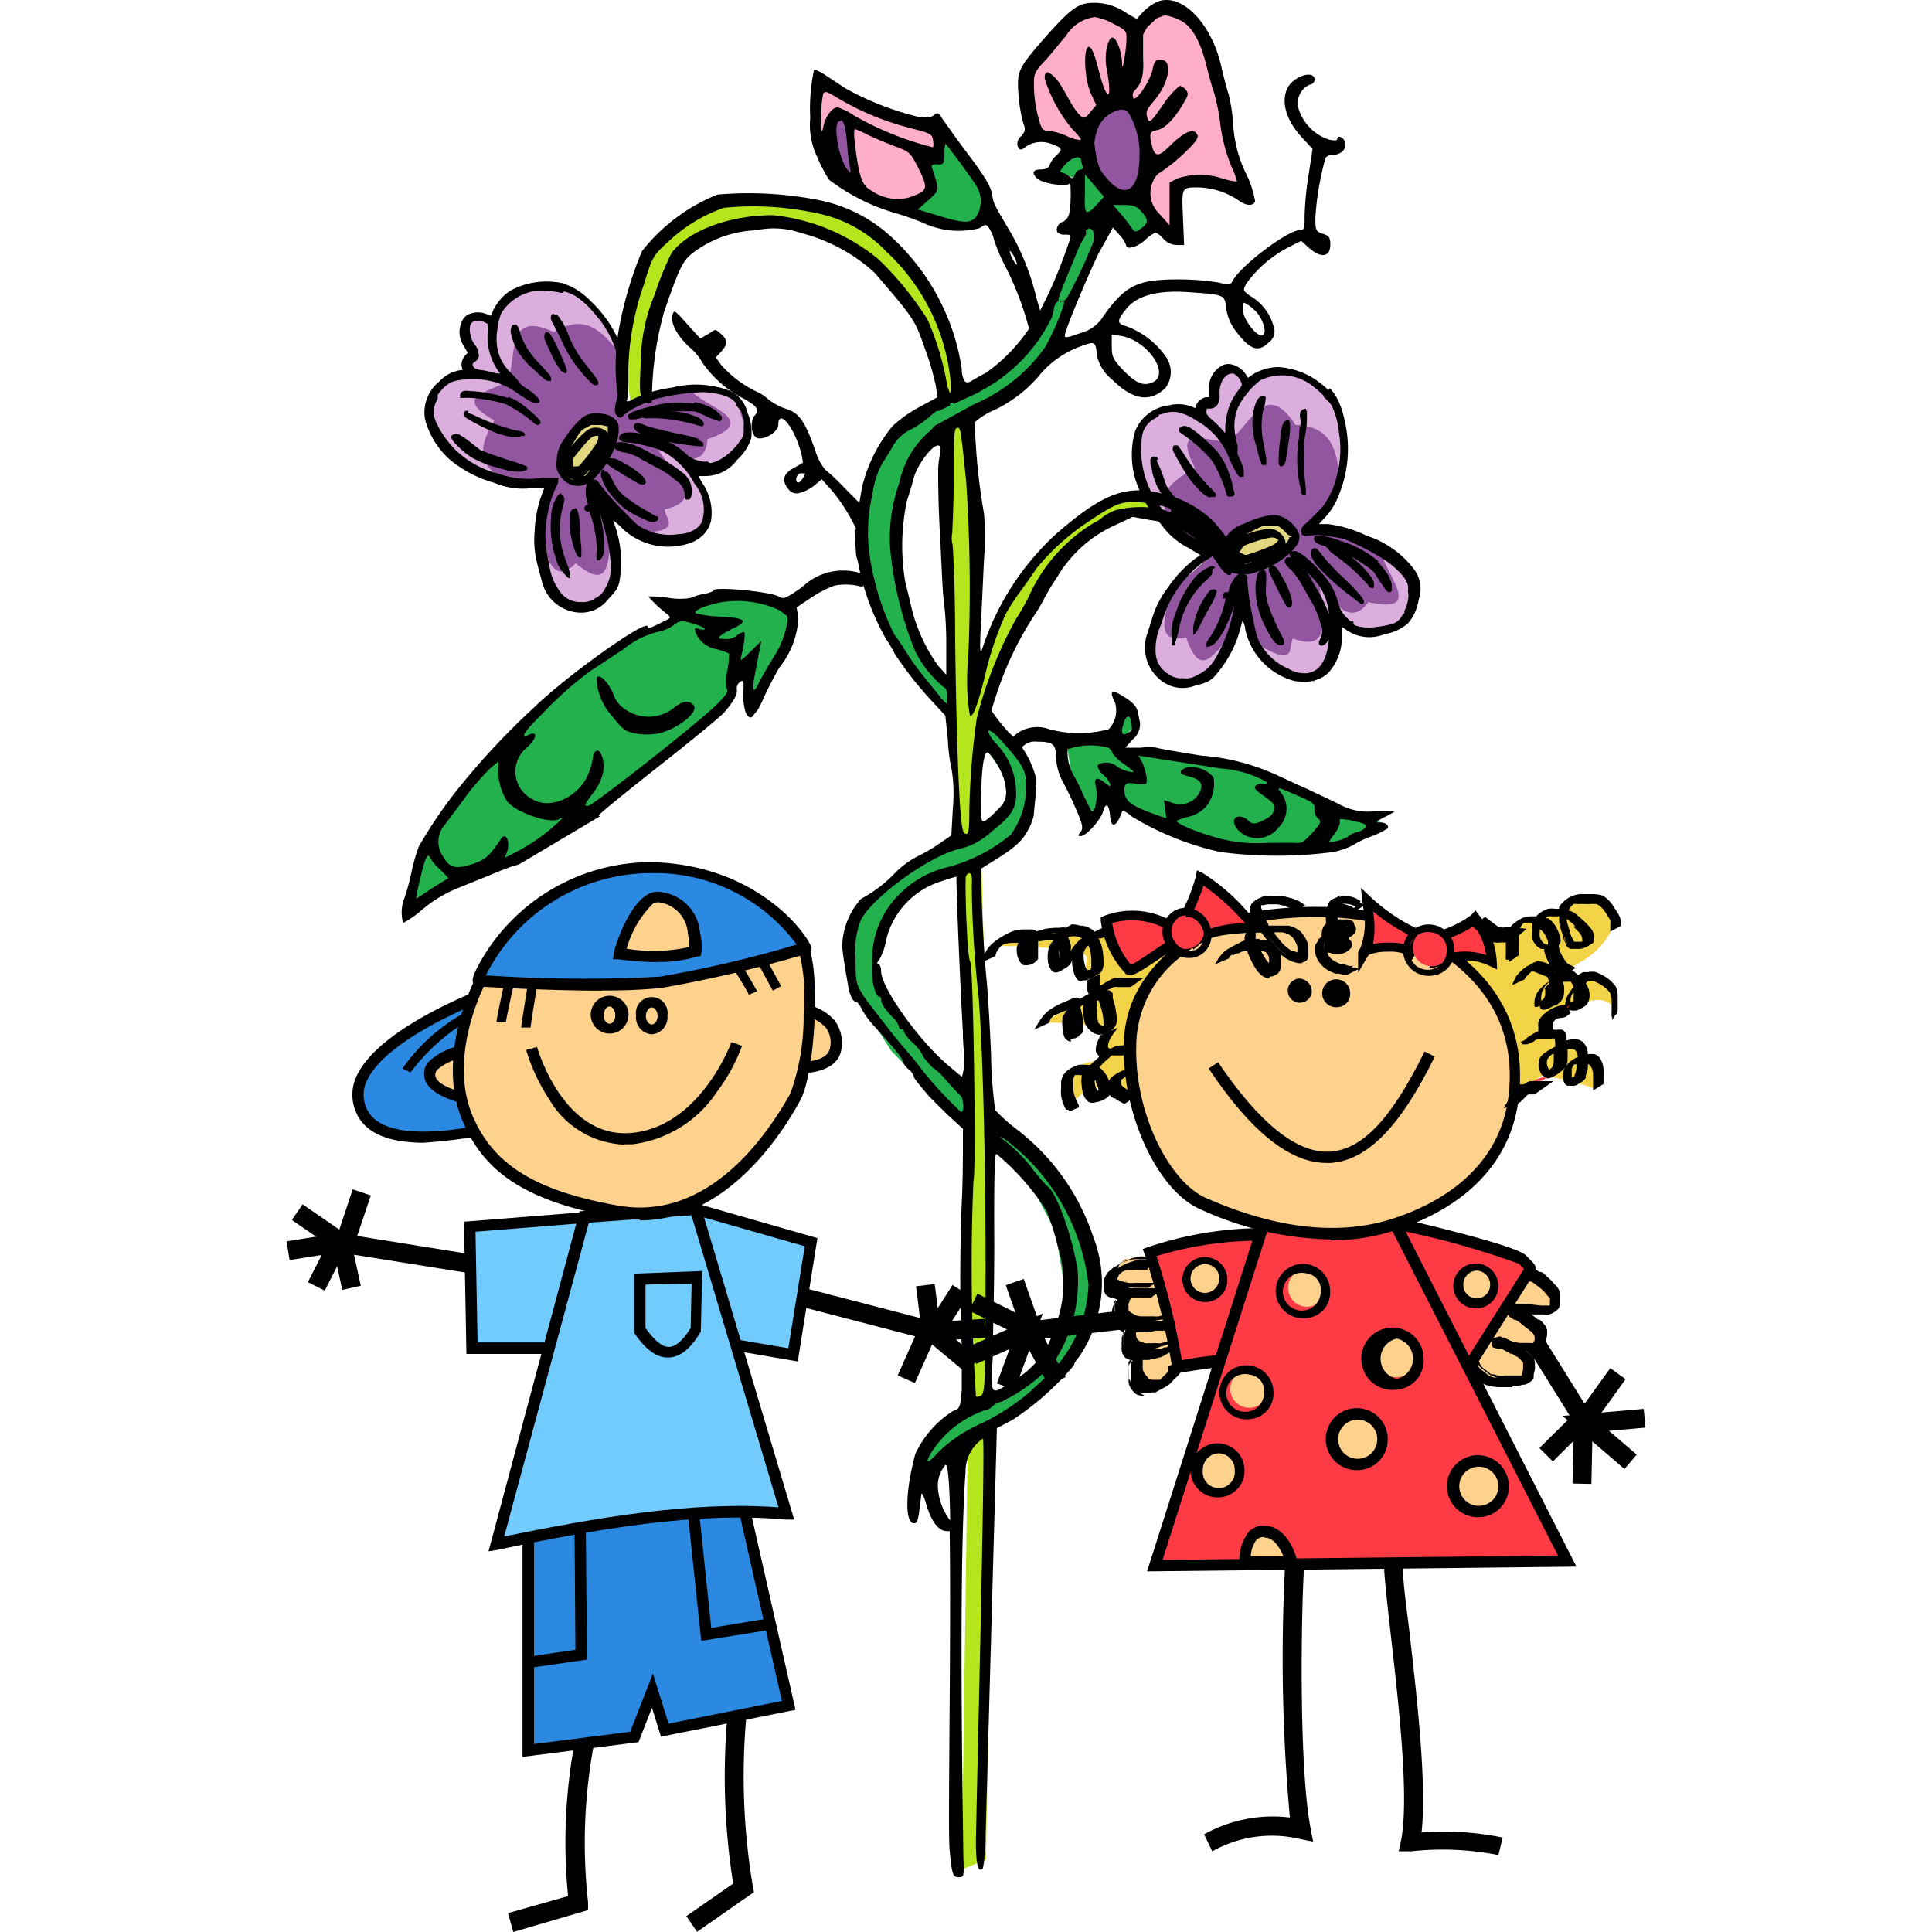 <svg xmlns="http://www.w3.org/2000/svg" version="1.1" xmlns:xlink="http://www.w3.org/1999/xlink" xmlns:svgjs="http://svgjs.dev/svgjs" width="102.27" height="102.27"><svg xmlns="http://www.w3.org/2000/svg" viewBox="0 0 102.27 102.27"><g transform="translate(15.17, 0)"><defs><style>.cls-1{fill:#22b14c;}.cls-2{fill:#b5e61d;}.cls-3{fill:#ffaec9;}.cls-4{fill:#9256a0;}.cls-5{fill:#dcaedd;}.cls-6{fill:#e2d880;}.cls-7{fill:#fed28d;}.cls-8{fill:#fe3b44;}.cls-9{fill:#f3d348;}.cls-10{fill:#72cbfe;}.cls-11{fill:#2b89e2;}</style></defs><g id="SvgjsG1018" data-name="Vrstva 2"><g id="SvgjsG1017" data-name="Vrstva 1"><polygon class="cls-1" points="37.22 38.42 36.49 38.76 36.77 39.25 38.05 41.13 38.25 42.73 36.75 44.15 33.71 45.52 30.59 47.91 30.37 47.95 29.7 51.95 32 55.62 35.98 59.68 39.19 62.33 40.69 65.16 41.33 69.01 40.17 71.84 38.16 74.06 34.74 75.43 33.33 78.08 33.88 78.34 35.89 76.29 38.51 74.83 41.2 72.78 42.91 68.93 42.4 65.76 40.6 62.55 37.52 59.64 35.38 57.45 32.05 53.74 31.06 51.55 31.36 49.88 32.65 47.49 35.13 46.2 37.31 45.39 39.45 43.12 39.41 40.98 37.22 38.42"></polygon><polygon class="cls-2" points="36.78 45.63 35.66 46.2 35.97 50.53 36.21 60.33 36.18 74.19 37.21 74.13 37.45 61.18 36.94 51.28 36.78 45.63"></polygon><polygon class="cls-2" points="37.45 75.61 37.02 98.44 35.74 98.96 36.06 76.1 37.45 75.61"></polygon><polygon class="cls-1" points="41.27 39.22 44 38.79 44.38 37.09 45.07 38.13 44.08 39.42 44.69 39.83 46.02 39.78 48.6 40.06 52.57 41.13 56.01 42.83 57.98 43.55 55.5 44.69 50.4 44.74 46.46 43.69 44.16 42.24 43.53 41.65 42.84 43.53 41.54 40.96 41.27 39.22"></polygon><path class="cls-2" d="M46.42,27.51l-2.06-.38-2.44,1.62-2.61,3.51-2.26,5.52-.52,6.46-.85.17-.22-3.12-.25-3.72c-.13-.36,0-.55,0-1.37L35,22.63l1.24-.72.42,4.53-.21,9.37,1.16-2.74,2.13-3.46,3.81-3.13,2.1-.34Z"></path><polygon class="cls-2" points="34.91 21.09 33.76 17.09 31.13 13.7 27.13 11.77 24.35 11.68 21.75 12.74 20.41 14.46 19.11 19.88 19.11 20.69 18.24 21.57 17.9 18.97 18.87 14.25 20.14 12.13 22.96 10.5 27.1 10.77 30.1 11.46 32.82 13.7 35.09 17.18 35.78 20.72 34.91 21.09"></polygon><polygon class="cls-1" points="43.01 12.09 41.89 15.38 40.18 18.85 38.13 21.24 34.23 23.17 32.65 25.22 32.14 29.55 32.95 33.01 33.81 35.15 35.09 36.44 35.13 37.98 33.51 36.09 31.88 33.78 30.47 29.97 30.6 26.46 31.67 23.6 33.42 21.8 36.59 20.6 39.07 18.21 40.67 15.85 42.07 11.89 43.01 12.09"></polygon><polygon class="cls-3" points="50.88 10.35 49.91 6.84 48.89 2 46.83 0.3 45.13 1.45 43.32 0.54 41.44 0.91 39.33 3.63 39.81 7.02 41.87 7.68 40.72 9.26 41.99 9.8 42.35 11.62 44.05 11.19 44.95 12.46 46.41 11.74 47.13 12.4 47.49 9.5 49.67 9.8 50.88 10.35"></polygon><path class="cls-1" d="M45.2,10.28,46,11.86l-1.09.66-1.81-1.33s-1.06.46-1.06.34,0-2,0-2l-1.24-.39L42,7.71l.54.82L43.26,10Z"></path><path class="cls-4" d="M45,5.29c0,.18.49,1.64.49,1.64l0,2.57-.76,1-1.51-.79-.76-2.27.76-1.69Z"></path><polygon class="cls-3" points="34.65 6.46 34.65 8.51 29.09 5.99 28.32 7.83 28.27 4.23 31.06 5.73 34.65 6.46"></polygon><polygon class="cls-4" points="33.52 7.96 34.27 10.04 32.73 11.07 29.55 9.77 28.55 7.14 29.37 5.84 31.37 7.05 33.52 7.96"></polygon><path class="cls-1" d="M34.85,6.84c0,.12-.18,1.42-.18,1.42l-.91.27.6,1.54-1,1.09,1.94.73,1.45-.18.49-1.24-1-1.88Z"></path><path class="cls-3" d="M33.28,7.78c.11.22,1.16,2,1.16,2L33,11l-2.61-.77L30,7.53l.18-1.2Z"></path><path class="cls-4" d="M17.66,21.65c.06-.2.07-2.53.07-2.53l-1.15-2.47-2.15-1.49-2.1.24L10.9,17,9.7,16.7l-.21,1,.4,1-.38,1.09-1.29.39-.78,1.31.7,1.9,2.16,1.65,3.77.58-.59,2.11.22,3,1.08,1.27,1.56,0,1.2-1.37-.65-4,1.56,1.41,2,.39,1.59-.4.22-1.66-.85-1.85,1.45.09,1.35-1.33L24.19,22l-.81-1.13-2-.32Z"></path><path class="cls-5" d="M17.49,18.58c-1.25-1.78-2.31-1.62-3.33-1-2.62-1.22-1.92,1.33-2.45,2.48-.43.69-3.25.75-.71,2.2-1.31,2.13-.24,2.69.83,3.26h2.09L13.3,28c.43,1.56.87,3,2,1.82,2.2,1.81,1.48-.92,2.12-1.53l-.54-1.52,1.49,1.43c2.78,0,1.63-.74,1.65-1.24,2.37-.53.21-2.07-.4-3.26,1.54.81,2.58.9,2.66-.45,2.94-1-.27-1.75-.9-2.6l1.21,0,1.24.61.5,1.54-.56,1.49-1.27.52-1,.23.88,1.4-.24,1.43-1,.76L19,28.46l-.57-.16-1.2-1L17.57,29l-.21,1.76-1.18,1.31-1.35.09-1-1-.61-2.95.55-2.61-2.18-.14-2.57-1L7.5,22.3l.34-1.59.89-.82.92-.19.17-1-.53-1.45.61-.62,1,.27,1.12-1.51,2.55-.27s1.85,1.44,2,1.53.94,1.93.94,1.93"></path><polygon class="cls-6" points="17.18 22.52 17.07 23.86 15.47 25.59 14.59 25.3 14.56 23.89 15.69 22.15 16.55 22.08 17.18 22.52"></polygon><path d="M15.27,26.9c.08,0,.11.08.14.15a2.76,2.76,0,0,1,.1.7c0,.37.06.92.09,1.21a2.31,2.31,0,0,1,0,.34.49.49,0,0,1,0,.12.12.12,0,0,1,0,.08.11.11,0,0,1-.07,0h-.06l-.08-.08a2.27,2.27,0,0,1-.12-.26A4.7,4.7,0,0,1,15,28a4.11,4.11,0,0,1,0-.6,1.3,1.3,0,0,1,0-.22.25.25,0,0,1,.08-.16.23.23,0,0,1,.07-.07.2.2,0,0,1,.11,0m-.7-.77a.18.18,0,0,1,.07.05.31.31,0,0,1,.07.24,2.62,2.62,0,0,1-.09.41,4.5,4.5,0,0,0,.2,2.86,4.77,4.77,0,0,1,.21.7s0,.07,0,.09,0,0,0,0a.12.12,0,0,1,0,.07.18.18,0,0,1-.09,0l0,0-.07-.05-.19-.21a1.79,1.79,0,0,1-.32-.49,6.69,6.69,0,0,1-.25-.84A5.54,5.54,0,0,1,14,27.39a2.11,2.11,0,0,1,.37-1.18.27.27,0,0,1,.16-.1Zm.25-1a.66.66,0,0,0,.29.2h.17l.07,0a.82.82,0,0,1-.4-.08Zm-5.71-2.2.18.11a5.8,5.8,0,0,1,.59.43l.4.31.21.08.42.16c.33.11.75.26,1.19.39a4.21,4.21,0,0,1,.52.19.24.24,0,0,1,.13.08.09.09,0,0,1,0,.09.13.13,0,0,1-.06.08c-.06,0-.11,0-.19.05a1.69,1.69,0,0,1-.53,0,6.21,6.21,0,0,1-.75-.18,5.93,5.93,0,0,1-1.39-.54,4.49,4.49,0,0,1-.65-.51,3.67,3.67,0,0,1-.28-.28.94.94,0,0,1-.09-.12.33.33,0,0,1-.06-.1.19.19,0,0,1,0-.16.19.19,0,0,1,.15-.07.35.35,0,0,1,.17,0Zm6.94,1.89c-.1.12-.24.27-.3.33l.06,0a3.07,3.07,0,0,0,.24-.29m.78.06A.21.21,0,0,1,17,25a2.8,2.8,0,0,1,.3.51,2.18,2.18,0,0,0,.72.85A7.07,7.07,0,0,0,19,27l.4.24.14.08.07,0a.16.16,0,0,1,.07.12.19.19,0,0,1-.07.13.44.44,0,0,1-.26.06.63.63,0,0,1-.26-.07l-.35-.16A6.92,6.92,0,0,1,18,27a4.87,4.87,0,0,1-1.06-1.13,2.11,2.11,0,0,1-.25-.54.43.43,0,0,1,0-.42.16.16,0,0,1,.14-.05m-7.24-3a2.25,2.25,0,0,1,.5.2,11,11,0,0,0,2,.71,2.36,2.36,0,0,1,.42.1.16.16,0,0,1,.1.1.12.12,0,0,1,0,.1l-.06,0a.17.17,0,0,1-.07,0l-.07,0s0,0,0,0a.12.12,0,0,1-.1.07h-.11l-.28,0a5.85,5.85,0,0,1-.79-.21,9.09,9.09,0,0,1-1.1-.51,5.59,5.59,0,0,1-.54-.31.4.4,0,0,1-.11-.12.15.15,0,0,1,0-.13.16.16,0,0,1,.08-.1.22.22,0,0,1,.16,0m6.88,1.31a.26.26,0,0,0-.11,0,.52.52,0,0,0-.3.13,4.49,4.49,0,0,0-.5.55,4.43,4.43,0,0,0-.39.49.49.49,0,0,0-.05.27v.18h.14c.14,0,.18,0,.27-.11s.13-.16.26-.31.41-.54.52-.71a.92.92,0,0,0,.16-.36v-.12m1.94.51a1.68,1.68,0,0,1,.41.17c.23.13.61.33.85.44s.64.37.9.55l.36.27a1.53,1.53,0,0,1,.22.21,1.19,1.19,0,0,1,.26.92.41.41,0,0,1-.12.29.2.2,0,0,1-.08,0,.14.14,0,0,1-.09,0c-.05,0-.05-.08-.06-.14a1,1,0,0,0-.46-.85,4.79,4.79,0,0,0-1-.68c-.36-.19-.82-.43-1-.55a3,3,0,0,0-.73-.27,1.07,1.07,0,0,1-.46-.15.21.21,0,0,1-.09-.15.24.24,0,0,1,.07-.16.35.35,0,0,1,.27-.08,1.72,1.72,0,0,1,.35.05,3.31,3.31,0,0,1,.42.12M17,22.56s0,0,0,0l-.08,0-.24-.06-.25,0h-.17l-.14,0-.24.13a.89.89,0,0,0-.44.39l-.39.64,0,0c.14-.17.28-.34.43-.49a4.26,4.26,0,0,1,.32-.3.8.8,0,0,1,.76-.21.66.66,0,0,1,.43.25S17,23,17,23s0-.09,0-.16a1,1,0,0,0,0-.18s0-.05,0-.06,0,0,0,0M11.71,21a2.83,2.83,0,0,1,.71.37,7.32,7.32,0,0,1,.65.54,2.71,2.71,0,0,1,.3.3.21.21,0,0,1,.06.1.13.13,0,0,1,0,.12h0l0,0h0a.21.21,0,0,1-.17.06.33.33,0,0,1-.17-.1,7.35,7.35,0,0,0-1.5-1,8.39,8.39,0,0,0-1.9-.33H9.38a.28.28,0,0,1-.13,0s-.05,0-.06,0a.12.12,0,0,1,0-.08.25.25,0,0,1,0-.11.35.35,0,0,1,.17-.17.85.85,0,0,1,.3,0,5.51,5.51,0,0,1,1.08.13,6.82,6.82,0,0,1,1,.24m10,2.21a.85.85,0,0,1,.27.13.14.14,0,0,1,.05.11s0,.08,0,.11l0,0s0,0,0,0h-.21l-.51-.06a11.61,11.61,0,0,1-2.17-.45,2.78,2.78,0,0,1-.61-.27.4.4,0,0,1-.15-.17.2.2,0,0,1,0-.2.18.18,0,0,1,.11-.08.3.3,0,0,1,.13,0,1.46,1.46,0,0,1,.36.13c.22.08,1,.28,1.66.42a8.33,8.33,0,0,1,1.18.29m-.2-1.95a3,3,0,0,1,.58.18,1.73,1.73,0,0,1,.65.41.85.85,0,0,1,.16.19.12.12,0,0,1,0,.08.12.12,0,0,1-.05.12.17.17,0,0,1-.17,0,1.33,1.33,0,0,1-.24-.08c-.19-.07-.46-.2-.83-.37a1.32,1.32,0,0,0-.31-.05l-.55,0a5.34,5.34,0,0,0-.58,0l.26,0a4.84,4.84,0,0,1,1,.24c.27.1.45.21.5.38a.13.13,0,0,1,0,.11s0,.05-.05.06,0,0-.06,0a1,1,0,0,1-.27-.07,9.49,9.49,0,0,0-2.08-.35c-.13,0-.26,0-.37,0l-.14,0a.25.25,0,0,1-.11,0,.43.43,0,0,0-.29,0,1,1,0,0,1-.39.06.33.33,0,0,1-.14,0,.14.14,0,0,1-.09-.12.14.14,0,0,1,0-.11.27.27,0,0,1,.08-.07,1,1,0,0,1,.26-.13,5.6,5.6,0,0,1,.87-.25,5.27,5.27,0,0,1,2.22-.16ZM10.37,17A.86.86,0,0,0,10,17a.37.37,0,0,0-.16.05.56.56,0,0,0-.11.15.92.92,0,0,0,0,.49,1.24,1.24,0,0,0,.23.55.83.83,0,0,1,.2.46.38.38,0,0,1,0,.24.6.6,0,0,1-.17.2.8.8,0,0,0-.14.11s0,0,0,.07a.28.28,0,0,0,.12.18,1.05,1.05,0,0,0,.36.09,6.33,6.33,0,0,1,.79.18l.18,0-.15-.21a3.14,3.14,0,0,1-.5-2c0-.12,0-.22,0-.3a.87.87,0,0,0,0-.1.81.81,0,0,0-.28-.14m1.73.14c.06,0,.09.06.13.11a1.2,1.2,0,0,1,.15.42,4.12,4.12,0,0,0,1,1.55l.54.6A.82.82,0,0,1,14,20a.14.14,0,0,1,0,.07s0,.06,0,.09h0a.11.11,0,0,1-.08,0c-.06,0-.09,0-.14,0l-.17-.12c-.13-.11-.3-.27-.52-.48a4,4,0,0,1-.9-1.06,2.82,2.82,0,0,1-.29-.76.58.58,0,0,1,.06-.53.19.19,0,0,1,.18,0m1.66.38a.28.28,0,0,1,.17.12,5.61,5.61,0,0,1,.4.76c.2.42.32.71.39.89a1.43,1.43,0,0,1,.06.21.21.21,0,0,1,0,.17.17.17,0,0,1-.12,0,.21.21,0,0,1-.1-.06.8.8,0,0,1-.19-.21,6.1,6.1,0,0,1-.47-.88c-.15-.32-.24-.52-.29-.66a.74.74,0,0,1,0-.19.19.19,0,0,1,.05-.13A.16.16,0,0,1,13.76,17.56Zm.39-.93a.21.21,0,0,1,.11,0,.81.81,0,0,1,.17.19,3.85,3.85,0,0,1,.4.75A6,6,0,0,0,15.61,19l.77,1a1.28,1.28,0,0,1,.12.21.24.24,0,0,1,0,.08.11.11,0,0,1-.05.09.07.07,0,0,1-.06,0h0a.19.19,0,0,1-.13,0,.44.44,0,0,1-.11-.09,3.49,3.49,0,0,1-.32-.33,7,7,0,0,1-1.28-1.95c-.09-.18-.18-.37-.26-.52l-.16-.31a1,1,0,0,1-.14-.3.29.29,0,0,1,.07-.25.12.12,0,0,1,.11,0M17,24.39a.16.16,0,0,1,.08-.12.15.15,0,0,1,.13,0l.16,0a4.15,4.15,0,0,1,.48.24,4.46,4.46,0,0,1,.77.5,2.05,2.05,0,0,1,.26.24.5.5,0,0,1,.12.21.13.13,0,0,1,0,.12.11.11,0,0,1-.13.06l-.15,0-.23-.12-.59-.35-.59-.36-.19-.13L17,24.59s0,0-.05-.05a.16.16,0,0,1,0-.15m-2.39-8.88a4,4,0,0,0-.63-.1,2.54,2.54,0,0,0-2.57,1.18,3.5,3.5,0,0,0-.21.91,2.87,2.87,0,0,0,0,.88,2.34,2.34,0,0,0,.74,1.37l.3.32.1.13a.24.24,0,0,1,.06.09l.1.1.2.14a4.15,4.15,0,0,1,.52.39,1.37,1.37,0,0,1,.17.19.26.26,0,0,1,.05.09s0,0,0,0a.15.15,0,0,1,0,.08.18.18,0,0,1-.16.05A.74.74,0,0,1,13,21.3a8.38,8.38,0,0,1-.73-.45,3.85,3.85,0,0,0-2.49-.77,3.15,3.15,0,0,0-.95.11,1.5,1.5,0,0,0-.59.42,2.9,2.9,0,0,0-.19.22L8,20.91s0,0,0,0a0,0,0,0,1,0,0S8,21,8,21a.32.32,0,0,1,0,.09,2,2,0,0,1-.1.22,1.23,1.23,0,0,0,0,1,4.89,4.89,0,0,0,3.3,2.76,4.71,4.71,0,0,0,2.33.22l.54,0,.18,0h.06s0,0,.07,0a.17.17,0,0,1,0,.11.28.28,0,0,1,0,.09.86.86,0,0,1-.07.21,5.19,5.19,0,0,0-.48,1.46,5.72,5.72,0,0,0,.07,2.7,3,3,0,0,0,.5,1.35,1.32,1.32,0,0,0,1.2.66,1.12,1.12,0,0,0,.75-.21,1.09,1.09,0,0,0,.51-.51A2,2,0,0,0,17.16,30a7.67,7.67,0,0,0-.27-1.78,9.51,9.51,0,0,0-.27-.92l-.05-.11a7,7,0,0,1,.24,1.43,3.57,3.57,0,0,1,0,.59.79.79,0,0,1-.17.38.17.17,0,0,1-.13.07.12.12,0,0,1-.09,0s0,0,0-.07a1.15,1.15,0,0,1,0-.44,5.76,5.76,0,0,0-.4-2.08s0,0,0,0a.13.13,0,0,1-.13,0,.21.21,0,0,1-.1-.06.17.17,0,0,1,0-.19.18.18,0,0,1,.17-.1h0a2,2,0,0,1-.12-.85,1.13,1.13,0,0,1,.07-.28l-.11.06a1.06,1.06,0,0,1-.76,0,1.13,1.13,0,0,1-.59-.52.85.85,0,0,1-.15-.32,1.66,1.66,0,0,1,0-.44,1.86,1.86,0,0,1,.4-1.13,5,5,0,0,1,.87-1.06,1.2,1.2,0,0,1,.81-.31,2.35,2.35,0,0,1,.6.09,1.29,1.29,0,0,1,.42.24.62.62,0,0,1,.18.49,2.12,2.12,0,0,1-.11.71,4.63,4.63,0,0,1-.39.9,4.5,4.5,0,0,1-.48.69,4.09,4.09,0,0,1-.33.35l-.07.06a.33.33,0,0,1,.17,0,.29.29,0,0,1,.15.14,15,15,0,0,0,1.39,1.59c.32.33.5.51.64.63a1.73,1.73,0,0,0,.42.25,3,3,0,0,0,1.8.26,1.63,1.63,0,0,0,1-.36,1.69,1.69,0,0,0,.2-.25,2.12,2.12,0,0,0-.38-2.06,4.07,4.07,0,0,0-1.21-1.41,2.82,2.82,0,0,0-1.18-.54,6.37,6.37,0,0,0-1.1-.23.86.86,0,0,1-.44-.1.16.16,0,0,1-.06-.17.31.31,0,0,1,.09-.14.42.42,0,0,1,.28-.11,2.15,2.15,0,0,1,.42,0,6.27,6.27,0,0,1,1.16.25,3.61,3.61,0,0,1,1.57.85,1.34,1.34,0,0,0,.64.37l.31.07h.09v0a.14.14,0,0,1,.12,0,.24.24,0,0,1,.09.06.19.19,0,0,0,.13,0,1.1,1.1,0,0,0,.28-.09,2.68,2.68,0,0,0,.7-.47,3.7,3.7,0,0,0,.56-.65.76.76,0,0,0,.16-.44v-.17a.35.35,0,0,1,0-.14s0,0,0,0a.25.25,0,0,0,0-.08c0-.06,0-.14,0-.23a3.11,3.11,0,0,0-.14-.43,1.34,1.34,0,0,0-.19-.26.28.28,0,0,1-.08-.12.25.25,0,0,1,0-.07.08.08,0,0,1,0,0,.3.3,0,0,0-.08-.09,1.09,1.09,0,0,0-.26-.21,2.7,2.7,0,0,0-.64-.2,4.06,4.06,0,0,0-.78-.09,11.49,11.49,0,0,0-2.45.35,7.53,7.53,0,0,0-1,.41,3.34,3.34,0,0,0-.69.42.63.63,0,0,1-.18.16.2.2,0,0,1-.11,0,.17.17,0,0,1-.08-.06.42.42,0,0,1-.13-.21.75.75,0,0,1,0-.28c0-.15.21-.82.29-1.27a4.42,4.42,0,0,0-.28-1.81,5.17,5.17,0,0,0-1.06-1.82,4.42,4.42,0,0,0-1.09-1,2.18,2.18,0,0,0-.55-.22Zm.05-.5a2.42,2.42,0,0,1,.51.19,4,4,0,0,1,1,.76A6.31,6.31,0,0,1,18,19.44,3.89,3.89,0,0,1,18,21a1.39,1.39,0,0,0,0,.24l.09,0c.09,0,.19-.09.31-.14a6.6,6.6,0,0,1,2-.58,5.11,5.11,0,0,1,3,.14,1.69,1.69,0,0,1,1,1.19,2.65,2.65,0,0,1,.2,1.33,2.53,2.53,0,0,1-.73,1.14,2.11,2.11,0,0,1-1.76.88l-.31,0,.2.36a2.76,2.76,0,0,1,.47,2,1.63,1.63,0,0,1-.4.74,2,2,0,0,1-1,.53,3.53,3.53,0,0,1-3.44-1l-.33-.29c0,.07,0,.14.06.22a5.86,5.86,0,0,1,.25,3.07,1.41,1.41,0,0,1-.17.41,5,5,0,0,1-.4.46,1.81,1.81,0,0,1-1.42.73,2.15,2.15,0,0,1-2.12-1.72c-.06-.22-.16-.57-.21-.79a5,5,0,0,1-.16-1.77,6.41,6.41,0,0,1,.39-2c.05-.12.08-.22.12-.3s0,0,0,0h-.77A3.84,3.84,0,0,1,11,25.56a6.39,6.39,0,0,1-2.37-1.24A4.36,4.36,0,0,1,7.33,22.2a2.1,2.1,0,0,1,.75-2,1.91,1.91,0,0,1,1.24-.62h0a.71.71,0,0,1,.15-.78l.12-.12-.19-.34A1.31,1.31,0,0,1,9.29,17a.69.69,0,0,1,.45-.4,1.23,1.23,0,0,1,1,.1s.07,0,.09,0h0a2.07,2.07,0,0,0,.09-.24,2.67,2.67,0,0,1,.9-1.06A4,4,0,0,1,14,14.91,3.41,3.41,0,0,1,14.64,15Z"></path><path class="cls-4" d="M54.17,28c.16-.14,1.45-2.15,1.45-2.15L56,23.05l-1-2.47L53,19.63l-2.12.61L50,19.31l-.76.78L49,21.21l-.93.73-1.32-.37-1.4.7-.44,2,1,2.62,2.94,2.58L47.16,31l-1.47,2.74.23,1.68,1.34.89,1.79-.53L50.68,32l.57,2.08,1.55,1.45,1.59.54,1.1-1.32.29-2.06,1.21.87,1.89-.41.75-1.3-.07-1.42L58,29Z"></path><path class="cls-5" d="M55.7,25.22c-.09-2.22-1.1-2.67-2.3-2.73-1.6-2.49-2.39.1-3.49.8-.74.36-3.21-1.15-1.81,1.51C45.79,25.91,46.4,27,47,28.07l1.81,1.15L46.9,31.06c-.48,1.58-.9,3.09.72,2.67.91,2.77,1.78,0,2.67-.17l.37-1.6.51,2c2.41,1.51,1.81.26,2.11-.16,2.34.85,1.32-1.67,1.44-3,.88,1.54,1.74,2.19,2.55,1.07,3.11.71.73-1.66.66-2.74l1,.64L59.71,31l-.41,1.6-1.31,1-1.38-.25-1-.36v1.69l-1,1.11-1.28.11-1.8-1.32-.39-.46-.5-1.49-.59,1.64-1.14,1.4-1.75.48-1.22-.66-.29-1.39,1.09-2.89,1.91-1.95-1.79-1.32-1.7-2.26L45,22.94l1.17-1.19,1.21-.22.9.34.7-.77.34-1.54.87-.2.74.8,1.8-.69,2.35,1.17S55.92,22.9,56,23s-.26,2.19-.26,2.19"></path><polygon class="cls-6" points="53.26 28.46 52.44 29.56 50.1 30.17 49.5 29.44 50.25 28.2 52.18 27.31 52.97 27.73 53.26 28.46"></polygon><path d="M49.21,31.19a.23.23,0,0,1,0,.21,2.75,2.75,0,0,1-.3.66c-.19.33-.45.82-.58,1.09a2.35,2.35,0,0,1-.18.31l-.07.09a.11.11,0,0,1-.09.05H48s0,0,0-.05a.23.23,0,0,1,0-.11,1.45,1.45,0,0,1,0-.29A4.39,4.39,0,0,1,48.38,32a4.54,4.54,0,0,1,.33-.53,1.41,1.41,0,0,1,.14-.18.29.29,0,0,1,.16-.09l.1,0a.16.16,0,0,1,.1.05M49,30.14a.16.16,0,0,1,0,.09.26.26,0,0,1-.07.23,2.24,2.24,0,0,1-.31.31,4.64,4.64,0,0,0-1.39,2.58,6.42,6.42,0,0,1-.21.72.46.46,0,0,1,0,.09.06.06,0,0,0,0,0,.1.1,0,0,1-.06,0,.16.16,0,0,1-.1,0s0,0,0-.05l0-.09c0-.06,0-.15,0-.28a2,2,0,0,1,0-.6,5.49,5.49,0,0,1,.26-.86,5.32,5.32,0,0,1,.78-1.47,2.17,2.17,0,0,1,1-.82.25.25,0,0,1,.19,0s0,0,.07.06Zm.77-.74a.77.77,0,0,0,.14.32l.16.1.07,0a1,1,0,0,1-.3-.29,1,1,0,0,1-.07-.15m-3.72-5,.1.2a6.69,6.69,0,0,1,.27.69c.07.2.15.44.18.49l.13.19.28.36c.22.29.51.64.81,1a4.11,4.11,0,0,1,.35.45.37.37,0,0,1,.07.14.12.12,0,0,1,0,.09l-.09,0a.44.44,0,0,1-.19-.07,1.65,1.65,0,0,1-.45-.32A6.1,6.1,0,0,1,47,27a6.16,6.16,0,0,1-.9-1.22,4.49,4.49,0,0,1-.28-.81c0-.14-.07-.28-.09-.39a.86.86,0,0,1,0-.15.24.24,0,0,1,0-.12.21.21,0,0,1,.1-.13.28.28,0,0,1,.18,0,.33.33,0,0,1,.13.11m5,5.46c-.16,0-.35.1-.44.11h.07l.37-.12m.64.47a.24.24,0,0,1,.07.16,5.54,5.54,0,0,1,0,.6,2.32,2.32,0,0,0,.15,1.13,9,9,0,0,0,.5,1.19c.08.16.16.31.21.42l.08.15,0,.08a.19.19,0,0,1,0,.15.19.19,0,0,1-.13.07.39.39,0,0,1-.26-.09.74.74,0,0,1-.19-.2,2.53,2.53,0,0,1-.21-.34,5.91,5.91,0,0,1-.41-.84,4.48,4.48,0,0,1-.3-1.56,2.1,2.1,0,0,1,.08-.61c0-.17.12-.3.26-.33a.16.16,0,0,1,.15,0Zm-4.59-6.6a2.7,2.7,0,0,1,.32.45,11.12,11.12,0,0,0,1.33,1.71,2,2,0,0,1,.3.31.15.15,0,0,1,0,.23s-.05,0-.07,0h-.08l-.08,0h0a.1.1,0,0,1-.12,0l-.1-.05a1.47,1.47,0,0,1-.23-.18,5.73,5.73,0,0,1-.57-.61,9.28,9.28,0,0,1-.67-1.05c-.16-.29-.25-.45-.3-.57a.3.3,0,0,1,0-.16c0-.05,0-.08.07-.11a.28.28,0,0,1,.13,0,.21.21,0,0,1,.15.07m5.23,4.92-.1-.06a.48.48,0,0,0-.33-.05,5.3,5.3,0,0,0-.74.19,4.75,4.75,0,0,0-.6.22.43.43,0,0,0-.19.21l-.1.15.14.07c.13.07.15.09.29.06l.39-.13q.56-.2.84-.33a1,1,0,0,0,.34-.22l.05-.08v0m1.4,1.51a2.68,2.68,0,0,1,.25.37c.13.24.35.62.49.85a9,9,0,0,1,.48,1,2.75,2.75,0,0,1,.16.42,1,1,0,0,1,.08.3,1.26,1.26,0,0,1-.28.95.51.51,0,0,1-.27.18.17.17,0,0,1-.15-.09c0-.06,0-.1,0-.15a1,1,0,0,0,.06-1,4.38,4.38,0,0,0-.49-1.14c-.2-.36-.46-.82-.57-1a3.39,3.39,0,0,0-.49-.64,1.2,1.2,0,0,1-.31-.38.2.2,0,0,1,.16-.28c.09,0,.17,0,.26.08a1.9,1.9,0,0,1,.28.24,3.26,3.26,0,0,1,.31.33m-.64-1.73s0,0,0,0L53,28.3l-.18-.19-.19-.17-.15-.1-.14,0-.28,0a.93.93,0,0,0-.6.1l-.68.34,0,0c.22-.07.43-.14.64-.19l.44-.09a1.5,1.5,0,0,1,.29,0,.89.89,0,0,1,.48.25.76.76,0,0,1,.25.45c0,.05,0,.06,0,.09l.1-.13a.89.89,0,0,0,.09-.16s0-.05,0-.06,0,0,0,0M49.4,24.11a2.9,2.9,0,0,1,.4.71,6.56,6.56,0,0,1,.27.82c0,.21.09.33.1.42a.24.24,0,0,1,0,.12.18.18,0,0,1-.09.1H50a.23.23,0,0,1-.18,0,.37.37,0,0,1-.08-.18A7.25,7.25,0,0,0,49,24.4a7.9,7.9,0,0,0-1.47-1.34l-.18-.13a.31.31,0,0,1-.1-.1.1.1,0,0,1,0-.08.19.19,0,0,1,0-.08l.1-.07a.36.36,0,0,1,.23-.05,1.12,1.12,0,0,1,.29.12,5.44,5.44,0,0,1,.86.71,5.09,5.09,0,0,1,.7.73Zm7.46,7.43a1,1,0,0,1,.16.26.17.17,0,0,1,0,.12.18.18,0,0,1-.11.08h0l0,0,0,0-.13-.1-.41-.32A12.47,12.47,0,0,1,54.6,30a2.43,2.43,0,0,1-.37-.57.49.49,0,0,1,0-.23.21.21,0,0,1,.12-.17.23.23,0,0,1,.14,0l.1.08a1.93,1.93,0,0,1,.25.31A13.78,13.78,0,0,0,56,30.64a8.79,8.79,0,0,1,.86.9Zm.9-1.8a3.09,3.09,0,0,1,.4.48,1.73,1.73,0,0,1,.34.71,1.76,1.76,0,0,1,0,.25.18.18,0,0,1,0,.1.13.13,0,0,1-.11.07.16.16,0,0,1-.15-.08,1.26,1.26,0,0,1-.16-.2c-.13-.17-.29-.43-.52-.79l-.24-.2-.47-.33-.5-.3.2.18a5,5,0,0,1,.77.79c.18.23.28.42.23.6a.24.24,0,0,1,0,.1.11.11,0,0,1-.08,0l-.07,0c-.07,0-.11-.1-.2-.21a10,10,0,0,0-1.6-1.44,2.61,2.61,0,0,1-.3-.23,1.14,1.14,0,0,1-.11-.11.31.31,0,0,1-.07-.09s-.09-.12-.25-.16a1.28,1.28,0,0,1-.37-.16.58.58,0,0,1-.1-.12.18.18,0,0,1,0-.16.14.14,0,0,1,.1-.07h.11a1.06,1.06,0,0,1,.29,0,5.11,5.11,0,0,1,.89.26,5.5,5.5,0,0,1,2,1.08M50.4,20a1,1,0,0,0-.26-.22.49.49,0,0,0-.17,0,.74.74,0,0,0-.18.07.89.89,0,0,0-.3.4,1.29,1.29,0,0,0-.1.6,1,1,0,0,1-.08.51.51.51,0,0,1-.16.19.5.5,0,0,1-.26.08l-.18,0s0,0,0,.07a.31.31,0,0,0,0,.22,1.13,1.13,0,0,0,.26.28,5.47,5.47,0,0,1,.59.59l.13.14c0-.07,0-.15,0-.27a3.31,3.31,0,0,1,.69-2,2.48,2.48,0,0,0,.18-.25.45.45,0,0,0,0-.1A1.07,1.07,0,0,0,50.4,20M51.82,21a.34.34,0,0,1,0,.17,1.37,1.37,0,0,1-.1.44,4.17,4.17,0,0,0,0,1.87c.07.4.12.66.14.82a1.31,1.31,0,0,1,0,.2.24.24,0,0,1,0,.08l-.08.05h-.1a.2.2,0,0,1-.09-.12c0-.05-.05-.12-.08-.21s-.11-.4-.18-.7a3.69,3.69,0,0,1-.2-1.41,3.3,3.3,0,0,1,.16-.82c.09-.21.19-.37.35-.42a.23.23,0,0,1,.18.06m1.23,1.24a.3.3,0,0,1,.07.21,4.18,4.18,0,0,1-.07.87c-.06.47-.11.79-.15,1a.71.71,0,0,1-.07.22.2.2,0,0,1-.12.12.16.16,0,0,1-.13,0,.53.53,0,0,1-.06-.1,1.82,1.82,0,0,1,0-.3,6.05,6.05,0,0,1,.08-1c0-.36.07-.58.11-.73a.61.61,0,0,1,.08-.18.19.19,0,0,1,.12-.09.2.2,0,0,1,.18,0m.85-.58a.31.31,0,0,1,.07.09,1.59,1.59,0,0,1,0,.26,4.28,4.28,0,0,1-.07.87,6.29,6.29,0,0,0-.08,1.61c0,.7.08,1.09.09,1.32a.88.88,0,0,1,0,.25.16.16,0,0,1,0,.09.12.12,0,0,1-.08,0h-.07l0,0a.16.16,0,0,1-.1-.08s0-.08,0-.13-.06-.25-.1-.47a7,7,0,0,1,0-2.38c0-.21,0-.42.06-.6s0-.31,0-.35a.84.84,0,0,1,0-.34.3.3,0,0,1,.2-.18.14.14,0,0,1,.12,0M52.07,30a.22.22,0,0,1,.13-.06.25.25,0,0,1,.13.05l.12.12a5.24,5.24,0,0,1,.28.47,4.77,4.77,0,0,1,.39.85,1.39,1.39,0,0,1,.09.35.41.41,0,0,1,0,.25s0,.08-.07.11a.14.14,0,0,1-.15,0,.63.63,0,0,1-.1-.12l-.13-.23-.32-.63-.31-.63L52,30.24a.41.41,0,0,1,0-.08.1.1,0,0,1,0-.07.21.21,0,0,1,.09-.13m2.82-9a4.33,4.33,0,0,0-.49-.44,2.63,2.63,0,0,0-2.87-.39,3.62,3.62,0,0,0-.69.68,3.41,3.41,0,0,0-.49.75,2.51,2.51,0,0,0-.12,1.59c0,.16.07.31.09.44s0,.12,0,.17v.11a1.2,1.2,0,0,0,0,.14c0,.07.06.16.09.24a2.94,2.94,0,0,1,.24.62c0,.09,0,.18,0,.25a.37.37,0,0,1,0,.11s0,0,0,0a.13.13,0,0,1-.07,0,.22.22,0,0,1-.17,0,.7.7,0,0,1-.14-.18,7.75,7.75,0,0,1-.39-.78,3.85,3.85,0,0,0-1.73-2,3,3,0,0,0-.88-.42,1.41,1.41,0,0,0-.73,0l-.29.09-.09,0s0,0,0,0,0,0,0,0a.1.1,0,0,1,0,.05l-.07.07-.21.13a1.25,1.25,0,0,0-.61.87,5,5,0,0,0,1.34,4.2,4.84,4.84,0,0,0,1.88,1.46,5,5,0,0,1,.49.28l.14.11s0,0,0,0a.09.09,0,0,1,0,.07.18.18,0,0,1,0,.11l-.06.08a.85.85,0,0,1-.17.14,4.73,4.73,0,0,0-1.21,1A5.77,5.77,0,0,0,46.32,33,3.13,3.13,0,0,0,46,34.45a1.39,1.39,0,0,0,.68,1.23,1.11,1.11,0,0,0,.76.22,1.08,1.08,0,0,0,.73-.15,2.06,2.06,0,0,0,.95-.82,7.46,7.46,0,0,0,.76-1.69c.11-.34.2-.67.26-1l0-.12a7.8,7.8,0,0,1-.59,1.37,2.47,2.47,0,0,1-.35.49.68.68,0,0,1-.36.24.16.16,0,0,1-.15,0,.1.1,0,0,1,0-.08.11.11,0,0,1,0-.08,1.22,1.22,0,0,1,.23-.39,5.91,5.91,0,0,0,.79-2l0,0a.15.15,0,0,1-.13,0,.22.22,0,0,1,0-.11.16.16,0,0,1,.06-.19.17.17,0,0,1,.2,0l0,0a2,2,0,0,1,.36-.8l.21-.2h-.12a1.08,1.08,0,0,1-.68-.39,1.19,1.19,0,0,1-.22-.77.83.83,0,0,1,.05-.36,1.87,1.87,0,0,1,.25-.38,1.85,1.85,0,0,1,1-.75,5,5,0,0,1,1.34-.44,1.23,1.23,0,0,1,.87.18,2.07,2.07,0,0,1,.47.41,1.21,1.21,0,0,1,.23.43.66.66,0,0,1-.11.53,2.43,2.43,0,0,1-.49.55,4.81,4.81,0,0,1-.83.56,4.55,4.55,0,0,1-.79.33,3.68,3.68,0,0,1-.49.13H50.7a.32.32,0,0,1,.15.09.29.29,0,0,1,0,.2,14.74,14.74,0,0,0,.33,2.15,8.09,8.09,0,0,0,.21.89,1.7,1.7,0,0,0,.22.45,3.09,3.09,0,0,0,1.41,1.21,1.68,1.68,0,0,0,1.06.24,2.33,2.33,0,0,0,.31-.11c.48-.25.78-.95.8-2A4.22,4.22,0,0,0,55,31.68a3,3,0,0,0-.72-1.12,8.27,8.27,0,0,0-.84-.81c-.17-.12-.28-.21-.32-.32a.17.17,0,0,1,0-.18.29.29,0,0,1,.16-.07.35.35,0,0,1,.29.06,2,2,0,0,1,.36.24,7,7,0,0,1,.87.86,3.57,3.57,0,0,1,.88,1.6,1.43,1.43,0,0,0,.36.67c.08.09.17.17.23.23l.07.06h0a.14.14,0,0,1,.13,0,.19.19,0,0,1,0,.1s0,.06.1.1a1.07,1.07,0,0,0,.28.08,2.36,2.36,0,0,0,.87,0A4.37,4.37,0,0,0,58.6,33a.84.84,0,0,0,.38-.3.78.78,0,0,1,.1-.15l.09-.1s0,0,0,0a.59.59,0,0,0,0-.08c0-.06.06-.14.09-.22a2.21,2.21,0,0,0,.11-.45.9.9,0,0,0,0-.33.27.27,0,0,1,0-.15l0-.07,0,0a.54.54,0,0,0,0-.11,1.1,1.1,0,0,0-.12-.33,2.34,2.34,0,0,0-.44-.52,4.12,4.12,0,0,0-.62-.51A12.87,12.87,0,0,0,56,28.54a8.67,8.67,0,0,0-1.1-.19,3.34,3.34,0,0,0-.82,0,.59.59,0,0,1-.24,0l-.1-.05a.14.14,0,0,1,0-.1.36.36,0,0,1,0-.25.62.62,0,0,1,.19-.22c.12-.1.62-.59.94-.94a4.53,4.53,0,0,0,.75-1.72,5.27,5.27,0,0,0,.09-2.15,4.37,4.37,0,0,0-.39-1.46A3.07,3.07,0,0,0,54.89,21Zm.32-.41a3.45,3.45,0,0,1,.33.45A4.14,4.14,0,0,1,56,22.23a6.44,6.44,0,0,1-.31,4,3.67,3.67,0,0,1-.87,1.32,1.15,1.15,0,0,0-.16.19l.1,0,.35,0a6.56,6.56,0,0,1,2.07.62,5.13,5.13,0,0,1,2.5,1.77,1.72,1.72,0,0,1,.25,1.6,2.55,2.55,0,0,1-.56,1.26,2.56,2.56,0,0,1-1.25.58,2.13,2.13,0,0,1-2-.21l-.26-.18,0,.42a2.81,2.81,0,0,1-.7,2,1.64,1.64,0,0,1-.76.42A2.16,2.16,0,0,1,53.18,36a3.62,3.62,0,0,1-2.44-2.72c0-.17-.09-.32-.13-.44l-.07.23a6.12,6.12,0,0,1-1.47,2.79,1.51,1.51,0,0,1-.37.25,3.79,3.79,0,0,1-.6.18,1.83,1.83,0,0,1-1.64-.15,2.21,2.21,0,0,1-.88-2.65l.25-.8a5.07,5.07,0,0,1,.84-1.61,6.39,6.39,0,0,1,1.43-1.51l.27-.19,0,0-.12-.07L47.73,29a4,4,0,0,1-1.44-1.25,6.56,6.56,0,0,1-1.36-2.38,4.52,4.52,0,0,1,0-2.58,2.2,2.2,0,0,1,1.77-1.33,2,2,0,0,1,1.4.15h0a.73.73,0,0,1,.55-.58l.18,0,0-.4a1.33,1.33,0,0,1,.61-1.23.71.71,0,0,1,.61-.1,1.25,1.25,0,0,1,.79.62l.05.08h0l.21-.15a2.69,2.69,0,0,1,1.36-.42,4,4,0,0,1,2.21.81,3.94,3.94,0,0,1,.47.41Z"></path><polygon points="40.36 73.38 38.52 70.04 46.1 69.15 46.22 70.14 40.12 70.86 41.24 72.89 40.36 73.38"></polygon><polygon points="40.35 71.48 36.13 69.38 36.57 68.48 38.58 69.48 38.07 68.03 39.02 67.7 40.35 71.48"></polygon><polygon points="38.54 73.58 37.6 73.23 38.27 71.41 36.5 72.2 36.09 71.29 40.03 69.53 38.54 73.58"></polygon><polygon points="68.65 76.1 64.61 69.63 65.46 69.09 68.71 74.31 70.07 72.42 70.88 73.01 68.65 76.1"></polygon><polygon points="69.07 78.55 68.07 78.53 68.12 76.28 67.03 77.36 66.32 76.65 69.17 73.83 69.07 78.55"></polygon><polygon points="70.82 77.76 67.54 74.95 71.84 74.58 71.93 75.57 70 75.74 71.47 77 70.82 77.76"></polygon><polygon class="cls-7" points="45.71 66.43 44.34 66.66 43.52 67.74 44.32 68.35 44.13 69.74 44.72 70.14 44.49 71.37 45.1 71.77 44.7 72.86 45.61 73.6 46.6 73.31 49.28 67.84 45.71 66.43"></polygon><path class="cls-8" d="M52.38,65.38a19.2,19.2,0,0,0-6.71.93,40.34,40.34,0,0,1,1.48,6.07c5.36-.93,4.6.05,6.87.08Z"></path><path d="M54.4,72.77H54a5.7,5.7,0,0,1-1.67-.25c-.8-.22-1.63-.44-5.15.17l-.3,0,0-.3a40.57,40.57,0,0,0-1.46-6l-.1-.27.27-.1a19.16,19.16,0,0,1,6.81-1h.24Zm-3.68-1.09a6.07,6.07,0,0,1,1.79.25,5.65,5.65,0,0,0,1.13.22l-1.5-6.47a19.12,19.12,0,0,0-6.09.81A39.9,39.9,0,0,1,47.39,72a20.88,20.88,0,0,1,3.33-.35"></path><path class="cls-7" d="M61.72,71.6c.21.21,2.06,1.56,2.06,1.56l1.73,0,.57-.76-.61-.87,1.1-.5-1-1.63,1.6-.08v-.87L64.61,66.9Z"></path><path d="M63,72.18a1,1,0,0,0,.18.27.9.9,0,0,0,.19.15.69.69,0,0,1,.13.11l.16.12a1,1,0,0,0,.18.07.77.77,0,0,0,.27.08,1.81,1.81,0,0,0,.4,0h.86A.87.87,0,0,0,65.7,73c.13-.08.34-.18-.29.17,0,0,0,0,0,0l0-.06a.91.91,0,0,0,.11-.22,1.41,1.41,0,0,0,.06-.22,2.09,2.09,0,0,0,0-.25.54.54,0,0,0,0-.22,1.12,1.12,0,0,0-.16-.22,1.1,1.1,0,0,0-.23-.2c-.1,0-.19-.12-.29-.18a2.49,2.49,0,0,0-.28-.15l-.27-.15a1.06,1.06,0,0,0-.19-.06l-.07,0a.48.48,0,0,1-.16-.08A.6.6,0,0,0,63.8,71c-.15-.13.26-.2.37-.25l0,0,.1,0a4.83,4.83,0,0,0,.52.23,1.62,1.62,0,0,0,.54.11h.28l.2,0a1.06,1.06,0,0,0,.25,0l.3-.08.07,0,0,0c-.66.38-.41.27-.31.17a.43.43,0,0,0,.08-.24.63.63,0,0,0,0-.24.61.61,0,0,0-.09-.18,1.09,1.09,0,0,0-.13-.17l0,0-.06,0-.1-.08L65.58,70l-.22-.16-.24-.15-.19-.11a.83.83,0,0,1-.15-.11l-.13-.11s-.09,0-.11-.07v0c.14-.07.27-.16.4-.23H65l.33,0,1,.1.56,0a.76.76,0,0,0,.21,0c.14-.1,0,0-.34.19,0,0,0,0,0,0l.05-.06a.32.32,0,0,0,.06-.2,1.93,1.93,0,0,0,0-.24.46.46,0,0,0,0-.2,1,1,0,0,0-.12-.16l-.16-.17s-.09-.1-.13-.16l-.12-.11a.74.74,0,0,0-.13-.12l-.17-.17c-.07-.05-.15-.08-.23-.13a1.19,1.19,0,0,1-.15-.09l-.13-.1a.27.27,0,0,0-.1-.08h-.14l.36-.26a.27.27,0,0,1,.15,0l.11.08.13.1a.42.42,0,0,0,.14.09,1.76,1.76,0,0,1,.23.14l.18.16.13.13.11.11a2.09,2.09,0,0,1,.14.17l.16.17a.76.76,0,0,1,.13.17.51.51,0,0,1,0,.21v.25a.46.46,0,0,1-.06.22l0,.06a1.05,1.05,0,0,1-.44.27.55.55,0,0,1-.22,0l-.54,0-1-.1c-.11,0-.22,0-.33,0s-.34.15.26-.21c0,0,0,0,0,0l.08,0a.69.69,0,0,1,.13.11l.15.1.19.11.25.16.21.15.24.18.19.15a1.24,1.24,0,0,1,.14.18.69.69,0,0,1,.1.19,1,1,0,0,1,0,.25.77.77,0,0,1-.07.26c-.11.19-.36.25-.55.33a1.11,1.11,0,0,1-.3.08.74.74,0,0,1-.26,0,.71.71,0,0,0-.2,0l-.28,0a2.1,2.1,0,0,1-.54-.12,4.83,4.83,0,0,1-.52-.23L63.83,71s0,0,0,0l.37-.22s0,0,0,0h0a.91.91,0,0,1,.17.09.53.53,0,0,0,.15.08,2.5,2.5,0,0,1,.25.09l.28.15a2.49,2.49,0,0,1,.28.15l.29.19a.74.74,0,0,1,.23.2,1.13,1.13,0,0,1,.17.23.41.41,0,0,1,.06.24,2.35,2.35,0,0,1,0,.26.87.87,0,0,1-.05.22,2.44,2.44,0,0,1-.1.24l0,.06a1.42,1.42,0,0,1-.49.29.87.87,0,0,1-.32.06c-.12,0-.25,0-.38,0h-.47a2.7,2.7,0,0,1-.41,0,1.29,1.29,0,0,1-.28-.08l-.19-.08-.15-.13-.13-.1-.19-.16a1.1,1.1,0,0,1-.2-.28Z"></path><path d="M64.87,73.43h-.7a3.56,3.56,0,0,1-.43-.05,1.49,1.49,0,0,1-.31-.09l-.21-.09-.17-.15h0L62.93,73a1.57,1.57,0,0,1-.21-.17,1.24,1.24,0,0,1-.23-.33l-.05-.12.65-.38.07.17a.54.54,0,0,0,.15.22l.16.13.15.11.14.12.08,0,.07,0h0a.71.71,0,0,0,.22.06,1.56,1.56,0,0,0,.39,0h.87l0-.1a.82.82,0,0,0,.06-.19,1.55,1.55,0,0,0,0-.22h0a.45.45,0,0,0,0-.16.79.79,0,0,0-.12-.15l0,0a.63.63,0,0,0-.19-.17L65,71.75l-.13-.09-.08,0-.19-.11-.25-.13-.1,0h0l-.08,0-.07,0a1,1,0,0,1-.15-.08l0,0h0l0,0h0l-.07,0,0,0a.21.21,0,0,1-.08-.21c0-.15.22-.2.39-.25l.06,0,.09-.07.06,0a.09.09,0,0,1,.06,0,.55.55,0,0,1,.15.08l.17.08h0l.17.07.07,0a1.63,1.63,0,0,0,.49.1h.48A.43.43,0,0,0,66,71h.06a.64.64,0,0,0,0-.07.54.54,0,0,0,0-.18.38.38,0,0,0-.06-.13v0l-.1-.12,0,0,0,0-.08-.06,0,0-.15-.12-.08-.06L65.27,70l-.22-.14-.06,0a.42.42,0,0,1-.14-.09.57.57,0,0,1-.13-.08l0-.05-.11-.08h0l-.09,0-.06-.12-.06-.13.05,0v0l.09-.06.13-.08.27-.15a.29.29,0,0,1,.19,0,1.81,1.81,0,0,1,.23,0h.1c.32,0,.65.07,1,.09h.07l.39,0a1.09,1.09,0,0,0,0-.18v0a.24.24,0,0,0,0-.13s0-.06-.06-.1l0,0a1.29,1.29,0,0,1-.16-.17l-.08-.1-.06-.06a.46.46,0,0,0-.07-.07l0,0-.07-.07,0,0L66,67.91l-.12-.07-.08,0a.59.59,0,0,1-.17-.1l-.08-.07-.08-.06s0,0,0,0h-.54l.35-.26.4-.29h.06a.51.51,0,0,1,.2,0,.42.42,0,0,1,.14.1h0l.11.09.13.08.08,0a.58.58,0,0,1,.18.11l.18.17h0l.12.11,0,0a.94.94,0,0,1,.1.1l0,0,.1.12a.75.75,0,0,0,.09.09l.06.06,0,0a1.4,1.4,0,0,1,.12.18.63.63,0,0,1,.05.3V69a.48.48,0,0,1-.07.27l0,0a.1.1,0,0,1,0,0,1.11,1.11,0,0,1-.5.31.86.86,0,0,1-.28,0l-.54,0h-.12l.11.08.08.06.16.13.08,0,.12.1a2.61,2.61,0,0,1,.17.2.67.67,0,0,1,.11.24,1.08,1.08,0,0,1,0,.29.8.8,0,0,1-.09.33,1,1,0,0,1-.53.37l-.1,0-.2.07s0,0,0,0v0a1,1,0,0,1,.18.23.59.59,0,0,1,.07.31v0a1.77,1.77,0,0,1,0,.24,1.27,1.27,0,0,1-.06.28A1.44,1.44,0,0,1,66,73s0,0,0,0l0,0a1.15,1.15,0,0,1-.46.3l-.09,0h0a1.35,1.35,0,0,1-.35.06h-.17m-2-1a.91.91,0,0,0,.1.13l.16.14.13.1h0l.15.12.14,0h0a.61.61,0,0,0,.24.07l.23,0a1.35,1.35,0,0,1-.24-.08l0,0a.38.38,0,0,1-.13-.06.85.85,0,0,1-.19-.14l-.12-.09-.2-.17a.79.79,0,0,1-.14-.17Zm2.41-.89,0,0a1.05,1.05,0,0,1,.27.24l0,0a1.28,1.28,0,0,1,.17.22.67.67,0,0,1,.06.3h0a2.26,2.26,0,0,1,0,.26l0,.12h0a1.81,1.81,0,0,0,.1-.34,1.48,1.48,0,0,0,0-.21v-.05a.34.34,0,0,0,0-.15.7.7,0,0,0-.13-.17l0,0a.79.79,0,0,0-.2-.17l-.05,0h-.21m-.79-.45.06,0a1.62,1.62,0,0,0,.35.09l-.11,0-.27-.11-.06,0L64.28,71l0,0,0,0-.07,0h0l.22.1.12,0h0m.59-1.6.09,0,.06,0,.25.16.21.15.09.07.16.12,0,0,.06,0h0l0,0,0,0a.8.8,0,0,1,.15.18h0a1.07,1.07,0,0,1,.1.23.9.9,0,0,1,0,.22h0l.07,0s0-.07,0-.11a.71.71,0,0,0,0-.2.4.4,0,0,0-.07-.15l-.12-.15-.1-.07a.27.27,0,0,1-.08-.07L65.94,70l-.08-.06-.21-.15a2,2,0,0,0-.19-.12l-.1-.06-.08,0-.23,0M66.52,68l0,0,.1.09,0,.07.09.11.15.15,0,0a.85.85,0,0,1,.1.14v0a.71.71,0,0,1,0,.26h0v.16l.08,0v-.34a.25.25,0,0,0,0-.15l-.09-.12,0,0,0,0-.1-.11-.1-.11,0-.06L66.72,68l0,0a.6.6,0,0,0-.08-.08l0,0-.18-.17-.12-.07-.09,0a1.19,1.19,0,0,1-.15-.09l-.14-.11,0,0-.06,0h0l-.08.06,0,0h0l0,0,.07.06.12.08.09,0,.17.1h0l.18.17,0,0,.1.1"></path><path class="cls-8" d="M58.74,64.79s6.2,1.43,6.67,1.89.42.47.42.47l-4.26,6.79-4.68-4Z"></path><path d="M61.64,74.39,56.54,70l2-5.6.26.06c5.67,1.32,6.65,1.82,6.81,2,.47.47.58.58.49.79l-.08.19h0Zm-4.4-4.55,4.26,3.64,4-6.31-.26-.27a43.59,43.59,0,0,0-6.26-1.76Z"></path><path class="cls-9" d="M43.48,49.22l-.85.38-1.14-.42-4.13.89s5.23,0,5,.67a1.3,1.3,0,0,0,.3,1.18l0,.8L40,54.12s3.46,0,3.46.59a4.94,4.94,0,0,1-.3,1.39s-2.07.25-1.94,1.18.17,1.35.17,1.35,1.05-1.56,2.45-.93a14.39,14.39,0,0,0,3.71.84l2-8.85Z"></path><polygon class="cls-10" points="21.74 64.03 27.77 65.76 26.81 71.72 23.71 71.19 20.49 68.02 21.74 64.03"></polygon><path d="M27.06,72.07l-3.49-.6-3.42-3.36,1.39-4.45,6.56,1.88Zm-3.21-1.16,2.71.46.87-5.4L21.94,64.4l-1.11,3.54Z"></path><polygon class="cls-10" points="15.72 64.45 9.69 64.92 9.81 71.36 18.04 71.36 15.72 64.45"></polygon><path d="M18.46,71.67H9.52l-.13-7,6.54-.52Zm-8.35-.61h7.52l-2.12-6.3L10,65.2Z"></path><polygon class="cls-11" points="12.79 80.37 12.79 92.66 18.4 91.94 19.36 89.5 20.01 91.58 26.57 90.27 23.71 77.63 12.79 80.37"></polygon><path d="M12.49,93V80.14l11.45-2.88,3,13.25-7.12,1.42-.48-1.53-.71,1.82Zm.61-12.39V92.32l5.09-.65,1.2-3.08.83,2.65,6-1.2L23.49,78Z"></path><polygon points="12.78 88.3 12.69 87.71 15.29 87.33 15.24 80.55 15.84 80.55 15.9 87.85 12.78 88.3"></polygon><polygon points="21.95 86.86 21.2 79.75 21.8 79.69 22.48 86.17 25.45 85.68 25.55 86.28 21.95 86.86"></polygon><path class="cls-10" d="M15.74,64.44,11.1,81.73c5.38-1.14,10.65-2,15.36-1.6L21.65,64Z"></path><path d="M10.69,82.12l4.82-18,6.36-.45,5,16.77-.44,0c-4.72-.44-10.12.51-15.26,1.6ZM16,64.72,11.52,81.33c4.89-1,10-1.88,14.52-1.54L21.43,64.33Z"></path><path d="M20.16,71.86c-.59,0-1.16-.43-1.76-1.3l0-.07V67.42L22,67.28l-.07,3.14,0,.07c-.54.9-1.09,1.35-1.69,1.37h0M19,70.3c.46.64.87,1,1.23,1s.75-.34,1.16-1l.05-2.35L19,68Z"></path><path d="M12,102.27l-.28-1,3.18-.9a28.91,28.91,0,0,1,.35-8.14l1,.2a28.45,28.45,0,0,0-.29,8.27l0,.41Z"></path><path d="M21.73,102.26l-.57-.83,2.48-1.72a36.43,36.43,0,0,1-.31-8.81l1,.06a35.11,35.11,0,0,0,.35,8.88l.06.32Z"></path><polygon points="34.7 71.11 27.32 69.19 27.57 68.22 33.53 69.77 33.32 68.09 34.31 67.97 34.7 71.11"></polygon><polygon points="33.26 73.21 32.35 72.81 33.8 69.54 36.63 71.91 35.98 72.68 34.17 71.17 33.26 73.21"></polygon><polygon points="33.33 71.04 35.25 68.02 36.1 68.56 35.23 69.92 36.95 69.81 37.01 70.81 33.33 71.04"></polygon><path class="cls-7" d="M26.81,56.51s2.09.18,2.27-1-.6-2-2.15-2.09a1.62,1.62,0,0,0-1.85,1.07Z"></path><path d="M27.1,56.82h-.44l-1.91-2.24,0-.15A1.91,1.91,0,0,1,27,53.11,2.8,2.8,0,0,1,29,54a2,2,0,0,1,.37,1.54c-.18,1.15-1.63,1.28-2.28,1.28m-.14-.6c.4,0,1.71,0,1.82-.77a1.29,1.29,0,0,0-.24-1.07,2.23,2.23,0,0,0-1.63-.67,1.38,1.38,0,0,0-1.49.71Z"></path><path class="cls-11" d="M11.6,52.22S2.48,55.32,4,58.78s11.81-.48,11.81-.48Z"></path><path d="M7.29,60.49c-1.68,0-3.09-.4-3.6-1.59a2.29,2.29,0,0,1,0-1.9c1.25-2.82,7.51-5,7.77-5.07l.22-.07,4.52,6.59-.36.13a29.39,29.39,0,0,1-8.59,1.91m4.19-7.91c-1.1.4-6.18,2.36-7.21,4.67a1.73,1.73,0,0,0,0,1.41c1.09,2.52,8,.6,11.07-.5Z"></path><path class="cls-7" d="M9.57,55.63s-2.15.3-2,1.35,2.83,1.31,2.83,1.31Z"></path><path d="M10.83,58.63l-.45,0A8.46,8.46,0,0,1,9,58.32C8,58,7.38,57.59,7.29,57a1,1,0,0,1,.19-.76,3.47,3.47,0,0,1,2-.93l.25,0ZM9.36,56a2.67,2.67,0,0,0-1.4.64.41.41,0,0,0-.08.32c.08.48,1.16.84,2.1,1Z"></path><path class="cls-7" d="M10.23,52s-2.13,4-.6,7.4c1,2.32,3,3.9,7.82,4.77,4.56.83,7.79-3,9.48-6.09.95-1.75,1-8.38.18-8L18,48.76Z"></path><path d="M18.71,64.56a6.82,6.82,0,0,1-1.32-.12c-4.49-.81-6.82-2.24-8-4.94C7.77,56,10,51.8,10,51.77l.05,0,7.88-3.28,9.15,1.31a.46.46,0,0,1,.43.15c.76.81.54,6.7-.32,8.3-1.09,2-4,6.35-8.49,6.35M10.45,52.21c-.3.61-1.87,4.08-.54,7,1.12,2.49,3.32,3.83,7.59,4.6,4.9.89,8-3.85,9.17-5.93a12,12,0,0,0,.7-4.2,9.78,9.78,0,0,0-.25-3.34h-.05l-9-1.3Z"></path><path d="M12.92,54.39h-.5c0-.19.36-2.31.47-3l.49.08c-.17,1-.45,2.71-.46,2.88"></path><path d="M17.9,60.59a4.82,4.82,0,0,1-4-2.4,10.13,10.13,0,0,1-1.22-2.61l.58-.16s1.36,4.88,5,4.55,5.27-4.76,5.29-4.81l.56.2a9.51,9.51,0,0,1-1.34,2.45,6.27,6.27,0,0,1-4.46,2.76l-.41,0"></path><path d="M17.1,54.71a1,1,0,0,1,0-2,1,1,0,0,1,0,2m0-1.43c-.17,0-.31.21-.31.46s.14.45.31.45.3-.21.3-.45-.14-.46-.3-.46"></path><path d="M11.61,54.11h-.5c0-.24.46-2.27.6-2.88l.49.11c-.28,1.22-.58,2.61-.59,2.77"></path><path d="M19.33,54.75a.9.9,0,0,1-.83-1,.84.84,0,1,1,1.66,0,.9.9,0,0,1-.83,1m0-1.42c-.16,0-.31.2-.31.45s.15.45.31.45.31-.21.31-.45-.14-.45-.31-.45"></path><path d="M24.47,52.66c0-.09-.76-1.3-1.2-2l.43-.26c.19.33,1.15,1.94,1.21,2.07Z"></path><polygon points="25.74 52.44 24.39 49.97 24.83 49.73 26.18 52.2 25.74 52.44"></polygon><path class="cls-11" d="M10.16,51.92a82.89,82.89,0,0,0,9.61.09,68,68,0,0,0,7.72-1.82s-2.26-4.11-8.14-4.26c-6.42-.15-9.36,5.78-9.19,6"></path><path d="M16.67,52.44c-2.93,0-6.33-.21-6.53-.22H10l-.08-.1c-.11-.15-.12-.34.18-.92a10.4,10.4,0,0,1,9-5.56h.25c5.33.13,8,3.51,8.39,4.41a.31.31,0,0,1,0,.34l-.06.08-.09,0a67.93,67.93,0,0,1-7.77,1.83,30.27,30.27,0,0,1-3.14.13m-6.12-.8a76.6,76.6,0,0,0,9.19.07A62.24,62.24,0,0,0,27,50a9.31,9.31,0,0,0-7.69-3.78H19.1a9.82,9.82,0,0,0-8.55,5.41"></path><polygon points="2.95 68.28 2.27 65.19 9.8 66.4 9.64 67.39 3.57 66.42 3.93 68.06 2.95 68.28"></polygon><polygon points="3.32 66.67 0.28 64.58 0.85 63.75 2.79 65.09 3.5 62.96 4.46 63.28 3.32 66.67"></polygon><polygon points="2.02 68.32 1.13 67.87 1.86 66.43 0.16 66.7 0 65.71 3.64 65.13 2.02 68.32"></polygon><path class="cls-7" d="M17.59,50.48c0-.25,1-3.29,2.19-3a2,2,0,0,1,1.73,1.86,3.25,3.25,0,0,1,.08,1,9.44,9.44,0,0,1-4,.13"></path><path d="M19.58,50.93a15.66,15.66,0,0,1-2-.15l-.31,0,.05-.31c0-.19.69-2.4,1.71-3.07a1.07,1.07,0,0,1,.85-.17,2.34,2.34,0,0,1,2,2.11,3.08,3.08,0,0,1,.07,1.15l-.05.14-.15,0a6.87,6.87,0,0,1-2.1.29M18,50.22a8.77,8.77,0,0,0,3.32-.09,5.22,5.22,0,0,0-.08-.75,1.77,1.77,0,0,0-1.5-1.61.48.48,0,0,0-.37.09A5.41,5.41,0,0,0,18,50.22"></path><path d="M6.58,56.78l-.45-.22a10,10,0,0,1,3.37-3l.23.13a.25.25,0,0,1,0,.28l-.42-.27a.24.24,0,0,0,0,.27.23.23,0,0,0,.25.08,10.76,10.76,0,0,0-3,2.72"></path><polygon class="cls-8" points="52.04 63.79 45.96 82.88 67.79 82.64 58.13 63.67 52.04 63.79"></polygon><path d="M45.55,83.18l6.27-19.69,6.49-.12.08.16,9.89,19.4Zm6.71-19.09L46.37,82.57l20.93-.23L57.94,64Z"></path><path class="cls-9" d="M63.13,49.05c.17,0,1.69.51,1.69.51l.46-.76,1-.08.17-.38h1l.47-.68,1.43-.21,1.06,1.1a4,4,0,0,1-1.82,2.32c-1.47.84-.76.88-.76.88s1.82-.76,2.28.38.34,1.48.34,1.48-.51-1.27-2.11-.34a6.82,6.82,0,0,0-1.86,1.31s2.7,1.1,2.83,2.07,0,1,0,1a14.17,14.17,0,0,0-2.87-.72c-.17.17-2.32,1.64-2.32,1.64L58.7,52.18Z"></path><path class="cls-7" d="M44.65,54.84c-.28,3.8,1.67,7.88,3.81,8.83,3.67,1.63,7,2.07,9.91,1.19s6.08-2.86,6.56-6.8c.71-5.84-4-8.2-6.33-9.18-2-.87-5.8-.74-8-.24-2,.44-5.69,2.41-6,6.2"></path><path d="M55.28,65.61A17.33,17.33,0,0,1,48.34,64c-2.36-1.05-4.26-5.4-4-9.13s3.85-5.94,6.19-6.47,6.2-.6,8.18.25c1.8.78,7.28,3.13,6.51,9.5-.55,4.52-4.48,6.36-6.78,7.05a11,11,0,0,1-3.17.46M45,54.86h0c-.28,3.84,1.69,7.67,3.64,8.54,3.65,1.62,6.91,2,9.69,1.18,2.15-.65,5.84-2.37,6.35-6.55.72-5.93-4.45-8.15-6.14-8.88-1.88-.8-5.52-.74-7.81-.22a8.77,8.77,0,0,0-3.49,1.79A6,6,0,0,0,45,54.86"></path><path d="M55.05,61.56c-1.93,0-4-1.64-6.24-5l.5-.33c2.2,3.25,4.19,4.84,5.93,4.73s3.28-1.8,5-5.3l.54.27c-1.82,3.71-3.57,5.49-5.5,5.63h-.23"></path><path d="M54.27,52.53a.64.64,0,1,1-.63-.73.69.69,0,0,1,.63.73"></path><path d="M56.3,52.58a.69.69,0,0,1-.63.73.74.74,0,1,1,.63-.73"></path><path class="cls-8" d="M59.5,50.45c-.17-.44-2.53-.39-2.53.08a4.5,4.5,0,0,0,.21-2.91,9.85,9.85,0,0,0,2.87,1.9Z"></path><path d="M56.72,51.49v-1a.43.43,0,0,1,.11-.28A3.74,3.74,0,0,0,57,48.1l-.06-.45L56.87,47l.48.45a9.72,9.72,0,0,0,2.8,1.85l.26.11L59.46,51l-.18-.47a2.27,2.27,0,0,0-1-.15,2.4,2.4,0,0,0-1,.17.56.56,0,0,1-.05.08Zm1.63-1.59a2.76,2.76,0,0,1,1.08.17l.26-.44a9.89,9.89,0,0,1-2.18-1.39,4.8,4.8,0,0,1,0,1.73h0a4.42,4.42,0,0,1,.85-.07"></path><path class="cls-8" d="M60.85,49.56a5.26,5.26,0,0,0,2.07-1,4.16,4.16,0,0,1,.89,2.32c-1.35-.65-2.12-.15-3,0Z"></path><path d="M64.08,51.32l-.38-.18a2.78,2.78,0,0,0-2.3-.09c-.19.05-.38.11-.58.15l-.32.07.13-2.14.29.17a5.36,5.36,0,0,0,1.8-.87l.21-.25.19.26a4.4,4.4,0,0,1,.94,2.45Zm-3-1.55-.05.86.22-.07a3.4,3.4,0,0,1,2.25,0A3.6,3.6,0,0,0,62.87,49a6.2,6.2,0,0,1-1.78.81"></path><path class="cls-8" d="M61.61,50.3a1,1,0,1,1-1-1.15,1.1,1.1,0,0,1,1,1.15"></path><path d="M60.59,51.65a1.36,1.36,0,1,1,1.23-1.35,1.3,1.3,0,0,1-1.23,1.35m0-2.3a1,1,0,1,0,.82.95.9.9,0,0,0-.82-.95"></path><path class="cls-8" d="M46.75,50c-.15.05-2.06,1.45-2.17,1.31a4.81,4.81,0,0,1-1.24-2.64,4.38,4.38,0,0,1,3.43.25Z"></path><path d="M44.59,51.62a.23.23,0,0,1-.2-.11,4.93,4.93,0,0,1-1.29-2.76l0-.2.2-.08a4.25,4.25,0,0,1,3.25.13l.34.13.18.06,0,1.43-.15.06-.52.34c-1.09.74-1.51,1-1.73,1m.17-.44h0m-1.13-2.3a4.36,4.36,0,0,0,1,2.2c.29-.15,1-.63,1.36-.88l.46-.3,0-.76-.18-.07a3.81,3.81,0,0,0-2.71-.19"></path><path class="cls-8" d="M47.49,48.61a7.93,7.93,0,0,0,.91-2.15,10.43,10.43,0,0,1,2.83,2.64c-1.48.1-2.42.15-3.13.77Z"></path><path d="M48,50.27l-.93-1.93.29,0a9.34,9.34,0,0,0,.77-1.94l.06-.33.3.14A10.59,10.59,0,0,1,51.44,49l.24.36-.5,0c-1.42.09-2.28.14-2.92.69Zm-.23-1.62.4.83a5.24,5.24,0,0,1,2.57-.6,11.76,11.76,0,0,0-2.2-2c-.12.38-.31.83-.38,1a7.5,7.5,0,0,1-.39.82"></path><path class="cls-8" d="M48.52,48.88a1,1,0,1,1-1.46-.5,1.1,1.1,0,0,1,1.46.5"></path><path d="M47.72,50.71a1.4,1.4,0,0,1-.4-.07,1.37,1.37,0,0,1-.77-.65A1.29,1.29,0,0,1,47,48.21a1.19,1.19,0,0,1,1-.08,1.4,1.4,0,0,1,.77.65,1.42,1.42,0,0,1,.16,1,1.18,1.18,0,0,1-.57.78,1.09,1.09,0,0,1-.56.15m-.2-2.25a.65.65,0,0,0-.36.1.89.89,0,0,0-.26,1.23,1,1,0,0,0,.55.47.73.73,0,0,0,.63,0,.75.75,0,0,0,.37-.52.94.94,0,0,0-.11-.71,1,1,0,0,0-.55-.47.86.86,0,0,0-.27,0"></path><path d="M65.06,52a.93.93,0,0,1,.22-.3,2.37,2.37,0,0,1,.39-.32,2.48,2.48,0,0,1,.49-.24h.09a1.53,1.53,0,0,1,.29.07.84.84,0,0,1,.26.15,1.14,1.14,0,0,1,.13.3c0,.16.11.33.16.5a2.21,2.21,0,0,1,0,.37.56.56,0,0,1-.12.3,1,1,0,0,1-.27.23,1.78,1.78,0,0,1-.5.24s-.1,0-.13,0a.08.08,0,0,1,0,0,1.08,1.08,0,0,1,0-.4,1.06,1.06,0,0,1,.1-.3,1.1,1.1,0,0,1,.09-.14,3.55,3.55,0,0,1,.33-.34l.07-.05a1.94,1.94,0,0,1,.24-.15l.31-.18a1.75,1.75,0,0,1,.24-.11l.22,0a.81.81,0,0,1,.22,0l.05,0a.58.58,0,0,1,.12.1l.15.13.09.09a2.11,2.11,0,0,1,.28.37.69.69,0,0,1,.07.15,1.24,1.24,0,0,1,0,.38.72.72,0,0,1-.11.32.43.43,0,0,1-.1.09,1.27,1.27,0,0,1-.38.2h-.23a.17.17,0,0,1-.13-.07l0-.07a.61.61,0,0,1,0-.3.91.91,0,0,1,.17-.39,2.48,2.48,0,0,1,.29-.37l.21-.23a1.44,1.44,0,0,1,.45-.31l.17,0a.86.86,0,0,1,.39,0A2.61,2.61,0,0,1,70,52a1.57,1.57,0,0,1,.31.32l0,.06a1.51,1.51,0,0,1,.1.42,2.66,2.66,0,0,1,0,.28.77.77,0,0,1,0,.15v.16a1.09,1.09,0,0,0,0,.18.43.43,0,0,0,0,.11l-.27.15a.53.53,0,0,1,0-.12,1.08,1.08,0,0,1,0-.18.86.86,0,0,0,0-.16c0-.05,0-.1,0-.15a2.66,2.66,0,0,0,0-.28,1.43,1.43,0,0,0-.09-.41,1.31,1.31,0,0,0-.33-.37,2.18,2.18,0,0,0-.66-.38.86.86,0,0,0-.39,0,.49.49,0,0,0-.16,0c.46-.28.22-.15.14-.07l-.06.06-.22.24a.47.47,0,0,0-.1.1,2.48,2.48,0,0,0-.19.26.85.85,0,0,0-.18.37.7.7,0,0,0,0,.29.17.17,0,0,0,.16.11.9.9,0,0,0,.23,0c.11,0,.24-.13-.15.1l0,0s0,0,.06-.06l.06-.08a.87.87,0,0,0,0-.22.94.94,0,0,0,0-.37.67.67,0,0,0-.06-.15A2,2,0,0,0,68,52L68,51.89l-.16-.13a.5.5,0,0,0-.12-.08l0,0a.82.82,0,0,0-.22,0l-.22,0-.23.11c.49-.28,0,0-.09.07a3.64,3.64,0,0,0-.34.34s-.07.09-.09.13a.63.63,0,0,0-.1.3.82.82,0,0,0,0,.38,0,0,0,0,0,0,0s.09,0,.12,0l.1,0c.1,0,.27-.15-.14.09a1.18,1.18,0,0,0,.28-.22.47.47,0,0,0,.12-.28,1.5,1.5,0,0,0,0-.37,4,4,0,0,0-.16-.49.72.72,0,0,0-.13-.28.48.48,0,0,0-.25-.14.89.89,0,0,0-.28-.07h-.09c-.1,0-.36.17,0-.06a1.52,1.52,0,0,0-.4.32.71.71,0,0,0-.21.28Z"></path><path d="M70.17,54l0-.17s0,0,0,0a.36.36,0,0,1,0-.11.49.49,0,0,1,0-.12v-.22c0-.05,0-.09,0-.13s0-.09,0-.14a.76.76,0,0,0,0-.15v0a1.14,1.14,0,0,0-.07-.34,1.12,1.12,0,0,0-.3-.33,1.91,1.91,0,0,0-.61-.35.82.82,0,0,0-.31,0l0,0-.11.11h0a.75.75,0,0,1,.07.12.93.93,0,0,1,.07.15v0a1.07,1.07,0,0,1,.06.44.81.81,0,0,1-.12.38.67.67,0,0,1-.15.14l-.11.06a1.12,1.12,0,0,1-.31.15,1.18,1.18,0,0,1-.26,0h0a.4.4,0,0,1-.21-.12l-.06-.08v0a.88.88,0,0,1,0-.37,1.11,1.11,0,0,1,.2-.44,2.39,2.39,0,0,1,.25-.33l0,0,0,0,0,0a1.74,1.74,0,0,0-.15-.13h0l-.08-.05h0a.57.57,0,0,0-.18,0h0l-.16,0-.08,0a1.72,1.72,0,0,1,.07.21,2,2,0,0,1,0,.41.7.7,0,0,1-.14.38,1.26,1.26,0,0,1-.31.26l-.08,0a1.75,1.75,0,0,1-.46.21.25.25,0,0,1-.28-.09.17.17,0,0,1,0-.05v0a1.4,1.4,0,0,1,0-.45,1.08,1.08,0,0,1,.11-.36,1.25,1.25,0,0,1,.09-.12v0a2.61,2.61,0,0,1,.32-.34l.06-.05,0,0v0l0,0a.67.67,0,0,0-.09-.19.42.42,0,0,0-.18-.11L66,51.42h0l-.09,0a1.8,1.8,0,0,0-.2.19.94.94,0,0,0-.19.24l0,0-.65.3.14-.32a1.14,1.14,0,0,1,.24-.34,2.3,2.3,0,0,1,.42-.35.8.8,0,0,0,.16-.08,1.14,1.14,0,0,1,.37-.17h.14a1.41,1.41,0,0,1,.31.08.76.76,0,0,1,.31.18h0a.89.89,0,0,1,.14.3v0l.08,0a.83.83,0,0,1,.27-.12l.17,0h.06a.83.83,0,0,1,.27,0h0l.07,0,.12.09,0,0a1.77,1.77,0,0,1,.16.14.17.17,0,0,1,.06.06h0a1.75,1.75,0,0,1,.27-.16l.09,0,0,0,.15,0h0a1,1,0,0,1,.45,0h0a2.66,2.66,0,0,1,.7.4,1.94,1.94,0,0,1,.34.36l0,0v0a1.16,1.16,0,0,1,.1.42v0a1.1,1.1,0,0,1,0,.18s0,.07,0,.1,0,.1,0,.16a1,1,0,0,1,0,.17v.17a.06.06,0,0,0,0,0s0,0,0,0l0,.1Zm-.57-2.15.24.17a1.39,1.39,0,0,1,.36.42,1.31,1.31,0,0,1,.11.42v0a1,1,0,0,1,0,.17s0,.08,0,.12,0,.1,0,.16v.25h0a0,0,0,0,1,0,0V53.2s0-.08,0-.13,0-.08,0-.11,0-.11,0-.17v0a1.21,1.21,0,0,0-.08-.34h0v0a1.18,1.18,0,0,0-.29-.3,3.62,3.62,0,0,0-.32-.22m-1.79,1.29h0s0,0,0,0l0,0h0a.48.48,0,0,1-.08-.1v0a.58.58,0,0,1,0-.19v0a.52.52,0,0,0,0,.22m-1.62-.3a1.51,1.51,0,0,0,0,.3h0v-.05a1.5,1.5,0,0,1,0-.24m1.89.15s0,0,0,0h.1a.39.39,0,0,0,0-.18.82.82,0,0,0,0-.31v0s0,0,0,0a.85.85,0,0,0-.15.32.62.62,0,0,0,0,.2m-1.4-.72-.05.06v0l-.07.09a.62.62,0,0,0-.08.24,1.21,1.21,0,0,0,0,.27l.06,0,.09-.09a.41.41,0,0,0,.1-.21,2,2,0,0,0,0-.33v0m1.72,0,0,0,.06.15v0a1.18,1.18,0,0,1,0,.31v0a.66.66,0,0,0,0-.32v0a.34.34,0,0,0,0-.11l0,0v0h0m-1.5-.18c0,.06,0,.13,0,.19s0,.22,0,.32V52.5a2.26,2.26,0,0,0,0-.35s0-.08,0-.12l0,0m.92-.44.05,0h0l.16.13.06.06,0,0,0,0,0,0h0a.12.12,0,0,0,0-.05A1.66,1.66,0,0,0,68,51.7l0,0-.08-.06h0m-1.3-.29a.39.39,0,0,1,.1.08h0a.88.88,0,0,1,.13.28v0l0,0v-.08a.75.75,0,0,0-.09-.2.44.44,0,0,0-.18-.11"></path><path d="M65.43,55.19A1,1,0,0,1,65.7,55a2.42,2.42,0,0,1,.45-.24l.25-.06a5.82,5.82,0,0,1,.6-.05,1.22,1.22,0,0,1,.33,0h0a.43.43,0,0,1,.17.24,3.18,3.18,0,0,1,0,.62,5.76,5.76,0,0,1,0,.59.59.59,0,0,1-.13.34,1.57,1.57,0,0,1-.24.21,2.22,2.22,0,0,1-.55.29c-.09,0-.12,0-.17-.09a1.57,1.57,0,0,1-.12-.3.92.92,0,0,1,0-.37l0-.08a1,1,0,0,1,.31-.37,3.92,3.92,0,0,1,.64-.34,3,3,0,0,1,.42-.16,1.54,1.54,0,0,1,.43-.06.48.48,0,0,1,.31.13.8.8,0,0,1,.2.4,2,2,0,0,1,.06.6,1.44,1.44,0,0,1-.1.54.3.3,0,0,0,0,.08l-.09.12a.25.25,0,0,1-.1.08,1.76,1.76,0,0,1-.37.21l-.21,0h-.08s0,0-.06,0a.43.43,0,0,1-.06-.22,1.53,1.53,0,0,1,0-.37.71.71,0,0,1,.16-.31,1.43,1.43,0,0,1,.56-.38,1.92,1.92,0,0,1,.48-.07,1.45,1.45,0,0,1,.36,0,.46.46,0,0,1,.24.19,1.14,1.14,0,0,1,.15.45c0,.13,0,.27,0,.4v.33l-.28.14v-.33c0-.13,0-.27,0-.4a.83.83,0,0,0-.15-.43.34.34,0,0,0-.22-.17,1.38,1.38,0,0,0-.35,0,1.56,1.56,0,0,0-.48.08c-.08,0-.25.13.14-.09l0,0-.09.08,0,0a.69.69,0,0,0-.16.29,1.11,1.11,0,0,0,0,.17,1.34,1.34,0,0,0,0,.2.36.36,0,0,0,.06.2l0,0a.63.63,0,0,0,.27,0c.12,0,.11,0-.15.1l0,0a.54.54,0,0,0,.14-.16.25.25,0,0,0,0-.07,1.12,1.12,0,0,0,.12-.54,2.32,2.32,0,0,0-.06-.59.79.79,0,0,0-.21-.38.42.42,0,0,0-.29-.11,1.47,1.47,0,0,0-.42.06c-.15.05-.28.11-.42.17l-.2.09c-.09,0-.2.11.15-.09l-.06,0a.9.9,0,0,0-.32.35l0,.08a.69.69,0,0,0,0,.35,1.48,1.48,0,0,0,.12.29c0,.06.07.07.15.06l.08,0,0,0c-.41.26-.21.12-.12.06a1.57,1.57,0,0,0,.25-.2l0-.05a.63.63,0,0,0,.1-.27,4,4,0,0,0,0-.6,2.39,2.39,0,0,0,0-.6.33.33,0,0,0-.15-.21.92.92,0,0,0-.37,0,2.88,2.88,0,0,0-.59.05l-.25.07-.07,0-.06,0,.21-.12a.93.93,0,0,0-.27.21l-.29.12Z"></path><path d="M69.16,57.72l0-.26a.06.06,0,0,0,0,0v-.26c0-.14,0-.26,0-.38a.9.9,0,0,0-.12-.37.23.23,0,0,0-.15-.12h0v0a1.52,1.52,0,0,1-.12.6.21.21,0,0,1,0,.06l0,.06a.38.38,0,0,1-.08.11.75.75,0,0,1-.13.11,1.27,1.27,0,0,0-.17.11.72.72,0,0,1-.2.09h0a1.38,1.38,0,0,1-.25,0h-.14a.23.23,0,0,1-.11-.07.51.51,0,0,1-.09-.27v0a1.4,1.4,0,0,1,0-.41.87.87,0,0,1,.19-.37,1.59,1.59,0,0,1,.61-.42h0s0,0,0,0a.8.8,0,0,0-.16-.32.3.3,0,0,0-.2-.08l-.23,0v.14c0,.16,0,.32,0,.48a.87.87,0,0,1-.16.4,2,2,0,0,1-.28.24l0,0a1.81,1.81,0,0,1-.55.29h0a.29.29,0,0,1-.3-.14,1.7,1.7,0,0,1-.14-.35.92.92,0,0,1,0-.44.25.25,0,0,1,0-.07v0a1,1,0,0,1,.35-.42,2.82,2.82,0,0,1,.56-.31,1.87,1.87,0,0,0,0-.25.21.21,0,0,0-.08-.12.93.93,0,0,0-.29,0c-.19,0-.39,0-.59,0l-.22.07,0,0-.09.08,0,0-.34.15h-.31l.17-.22a1.18,1.18,0,0,1,.31-.25h0a2.14,2.14,0,0,1,.45-.24l.24-.06h0a3.31,3.31,0,0,1,.62,0h.08a1,1,0,0,1,.29,0h0l0,0a.5.5,0,0,1,.22.3,1.27,1.27,0,0,1,0,.26h0a2,2,0,0,1,.48-.06.66.66,0,0,1,.39.15.94.94,0,0,1,.25.47,1.36,1.36,0,0,1,0,.17,2.11,2.11,0,0,1,.36,0h0a.6.6,0,0,1,.31.24,1.28,1.28,0,0,1,.17.51,3.1,3.1,0,0,1,0,.42v.41Zm0-1.61a.44.44,0,0,1,.13.14.93.93,0,0,1,.17.49,3.17,3.17,0,0,1,0,.43v.1h0V57a2.55,2.55,0,0,0,0-.39.85.85,0,0,0-.12-.39.34.34,0,0,0-.16-.14h0m-1.39.72a2,2,0,0,0,0,.25v0a.4.4,0,0,0,0,.13h.05a.43.43,0,0,1-.08-.23v-.09a.22.22,0,0,0,0-.08m.3.22.11,0s0,0,0-.06v0a.08.08,0,0,0,0,0,1.13,1.13,0,0,0,.11-.48.49.49,0,0,1,0-.12l-.11,0,0,0,0,0a.6.6,0,0,0-.14.24v0s0,.08,0,.12a.49.49,0,0,0,0,.12V57s0,.07,0,.09m-1.59-.77a.66.66,0,0,0,0,.24,1,1,0,0,0,.11.27v0h0v0a1.2,1.2,0,0,1-.13-.33.77.77,0,0,1,0-.15m.53-.51a.65.65,0,0,0-.22.26v0a0,0,0,0,0,0,0,.57.57,0,0,0,0,.29,1.09,1.09,0,0,0,.1.25h0l.16-.14v0s0,0,0,0a.51.51,0,0,0,.08-.21,4.26,4.26,0,0,0,0-.51v0h0l0,0-.12.05m1.25-.46.06,0a.94.94,0,0,1,.25.44s0,0,0,.06h0a.5.5,0,0,0,0-.12.85.85,0,0,0-.18-.34.41.41,0,0,0-.14-.08m-1-.55a.45.45,0,0,1,.14.23,1.7,1.7,0,0,1,0,.22h0a1.27,1.27,0,0,0,0-.28.33.33,0,0,0-.1-.15h-.06"></path><path d="M64.68,50.79c0-.1,0-.21-.05-.31s0-.28,0-.42v-.34a.59.59,0,0,0,0-.14,1.58,1.58,0,0,1,.14-.36A.88.88,0,0,1,65,49a1.77,1.77,0,0,1,.52-.33.55.55,0,0,1,.28-.06,1.5,1.5,0,0,1,.37,0,2.09,2.09,0,0,1,.37.17l.08,0a1.33,1.33,0,0,1,.34.37,1.46,1.46,0,0,1,.18.38,1.57,1.57,0,0,1,.08.29c0,.08,0,.12-.06.17a1.39,1.39,0,0,1-.46.22h-.2a.59.59,0,0,1-.14,0,.7.7,0,0,1-.16-.13.94.94,0,0,1-.25-.37,1.55,1.55,0,0,1,0-.37,1.42,1.42,0,0,1,0-.29L66,49a1.58,1.58,0,0,1,.31-.42,1.32,1.32,0,0,1,.51-.3,1.64,1.64,0,0,1,.38,0h.57a.86.86,0,0,1,.3.09.6.6,0,0,1,.13.09c.16.12.3.26.45.39a3.89,3.89,0,0,1,.34.36.55.55,0,0,1,.14.33.48.48,0,0,1,0,.29.33.33,0,0,1-.11.15,1,1,0,0,1-.49.21.85.85,0,0,1-.23,0H68c-.08,0-.13-.07-.17-.13l0,0c-.07-.14-.13-.3-.19-.45a4.48,4.48,0,0,1-.2-.62,1.86,1.86,0,0,1,0-.47,1,1,0,0,1,.07-.29.83.83,0,0,0,.07-.13,1.42,1.42,0,0,1,.26-.29,1.27,1.27,0,0,1,.48-.27,1,1,0,0,1,.3-.06h.6a1.82,1.82,0,0,1,.46.06.8.8,0,0,1,.27.18,1.81,1.81,0,0,1,.32.41l.23.37a.6.6,0,0,1,.09.22c0,.06,0,.11,0,.16a.28.28,0,0,0,0,.09l-.28.15a.28.28,0,0,0,0-.09.78.78,0,0,0,0-.16.48.48,0,0,0-.07-.21c-.07-.13-.15-.25-.23-.38a1.71,1.71,0,0,0-.32-.39.61.61,0,0,0-.27-.18,2.12,2.12,0,0,0-.44-.05h-.6a1.08,1.08,0,0,0-.31.07c-.11,0-.24.12.16-.11l0,0-.08,0a1.45,1.45,0,0,0-.26.29.85.85,0,0,0-.15.4,1.86,1.86,0,0,0,0,.47,3.09,3.09,0,0,0,.19.61,2.75,2.75,0,0,0,.23.49c0,.06.08.11.16.11h.21l.23,0,.11,0c.11,0,.27-.15-.16.11l0,0a.2.2,0,0,0,.08-.1.54.54,0,0,0,0-.28.64.64,0,0,0-.13-.32c-.11-.12-.22-.24-.34-.35a3.23,3.23,0,0,0-.44-.39l-.07-.05a.89.89,0,0,0-.36-.11h-.56a1.2,1.2,0,0,0-.38.05c-.11,0-.27.14.14-.1,0,0,0,0,0,0l-.09.08a1.2,1.2,0,0,0-.31.4s0,0,0,.08a.9.9,0,0,0,0,.36,2.2,2.2,0,0,0,0,.36.86.86,0,0,0,.23.36.57.57,0,0,0,.16.11.32.32,0,0,0,.14,0h.2l.06,0c.11,0,.31-.17-.14.1.07,0,.07-.06.07-.13a1.36,1.36,0,0,0-.06-.29,1.88,1.88,0,0,0-.18-.38,1,1,0,0,0-.34-.35L66.26,49a1.31,1.31,0,0,0-.37-.15,1.5,1.5,0,0,0-.37,0,.72.72,0,0,0-.28.07c-.1,0-.14.07.17-.11,0,0,0,0,0,0l-.12.1a.92.92,0,0,0-.19.24,1.43,1.43,0,0,0-.14.34.77.77,0,0,0,0,.15,1.82,1.82,0,0,0,0,.33c0,.14,0,.28,0,.42s0,.2,0,.31Z"></path><path d="M64.74,50.91l-.06-.11h-.14v0a2.54,2.54,0,0,1,0-.29c0-.13,0-.25,0-.38v-.4s0-.07,0-.11v0a1.29,1.29,0,0,1,.16-.4,1,1,0,0,1,.2-.28,2.16,2.16,0,0,1,.56-.36,1,1,0,0,1,.34-.07,2.15,2.15,0,0,1,.34,0l.06-.06a1.57,1.57,0,0,1,.57-.34,1.39,1.39,0,0,1,.41,0h.18l0-.1,0,0a1.43,1.43,0,0,1,.28-.32,1.48,1.48,0,0,1,.53-.3,1.2,1.2,0,0,1,.33-.06h.61a1.88,1.88,0,0,1,.49.06.87.87,0,0,1,.33.22,1.54,1.54,0,0,1,.34.43l.07.1.17.27a.79.79,0,0,1,.1.27.25.25,0,0,1,0,.08.28.28,0,0,1,0,.09.34.34,0,0,1,0,.1v.08l-.54.28v-.29s0-.05,0-.08,0-.05,0-.08a.38.38,0,0,0,0-.15l-.21-.34,0,0a1.7,1.7,0,0,0-.29-.36.56.56,0,0,0-.23-.15,1.68,1.68,0,0,0-.4,0h-.09a4.1,4.1,0,0,0-.5,0,.57.57,0,0,0-.22,0,.71.71,0,0,0-.19.2l-.08.14a1.06,1.06,0,0,1,.25.09.41.41,0,0,1,.12.08l0,0c.13.1.25.21.37.32l.09.08c.13.12.25.26.35.37a.79.79,0,0,1,.13.76A.51.51,0,0,1,69,50a1.13,1.13,0,0,1-.54.23l-.24,0H68a.37.37,0,0,1-.26-.18v0l0-.05a2.59,2.59,0,0,1-.17-.38l0-.08a5.24,5.24,0,0,1-.2-.64,3,3,0,0,1,0-.41h-.32c-.1,0-.2,0-.3,0l-.11.12.08,0,.06,0h0a1.4,1.4,0,0,1,.39.41,2.12,2.12,0,0,1,.19.41,1.16,1.16,0,0,1,.08.32.32.32,0,0,1-.1.28h0l-.07,0a1.25,1.25,0,0,1-.44.19h-.25a.36.36,0,0,1-.17,0,.83.83,0,0,1-.18-.13v0a.92.92,0,0,1-.28-.43,1.13,1.13,0,0,1,0-.4v0a1.42,1.42,0,0,1,0-.29,1.27,1.27,0,0,1,0-.14h0a1.17,1.17,0,0,0-.29,0l-.15,0h0l0,0a.83.83,0,0,0-.16.2,1.09,1.09,0,0,0-.13.31v0s0,.07,0,.11a1.55,1.55,0,0,0,0,.22.34.34,0,0,1,0,.1c0,.15,0,.28,0,.41a2.54,2.54,0,0,0,0,.29l0,.1Zm0-1.14a.86.86,0,0,0,0,.16.66.66,0,0,1,0,.14v0c0,.12,0,.24,0,.36a.49.49,0,0,0,0,.12l0,0,0-.22c0-.14,0-.28,0-.43v-.15M66,49.21v.19a1.16,1.16,0,0,0,0,.33.77.77,0,0,0,.21.31l0,0,.1.09h0l-.07,0v0a.94.94,0,0,1-.28-.42,1.39,1.39,0,0,1,0-.4v0m1.48-.71a2,2,0,0,0,0,.35,4.62,4.62,0,0,0,.19.6l0,.09a2.07,2.07,0,0,0,.15.34l0,0h0S68,50,68,50h0L68,49.92a1.45,1.45,0,0,1-.21-.41l0-.1a3,3,0,0,1-.2-.65,1.13,1.13,0,0,1,0-.25h0M66.69,50h.08a1.09,1.09,0,0,0,0-.17,2.22,2.22,0,0,0-.16-.36,1.09,1.09,0,0,0-.27-.29v.1a1.16,1.16,0,0,0,0,.33.67.67,0,0,0,.19.3l0,0a.2.2,0,0,0,.09.06h.07m-.34-1.1,0,0h0a1.27,1.27,0,0,1,.37.39,1.51,1.51,0,0,1,.19.41.66.66,0,0,1,.06.2h0a1.2,1.2,0,0,0-.06-.24,1.66,1.66,0,0,0-.17-.36,1,1,0,0,0-.3-.32l0,0,0,0-.1-.05m1.43-.26s0,.07,0,.11a3.22,3.22,0,0,0,.18.58.49.49,0,0,1,0,.11,2.28,2.28,0,0,0,.18.35c0,.06,0,.06.06.06h.2l.19,0a.36.36,0,0,0,0-.17.52.52,0,0,0-.1-.25,3.64,3.64,0,0,0-.33-.34L68.19,49a3.52,3.52,0,0,0-.37-.32l0,0h0m.14-.23,0,0,0,0a3.4,3.4,0,0,1,.4.34l.06.06a4.34,4.34,0,0,1,.35.37.66.66,0,0,1,.16.38v0a.57.57,0,0,0,0-.13.55.55,0,0,0-.11-.27c-.1-.1-.21-.23-.33-.34l-.1-.09a3.17,3.17,0,0,0-.34-.3l0,0L68,48.4l0,0m1.64-.84a1,1,0,0,1,.15.13,1.65,1.65,0,0,1,.34.42l0,0c.07.12.15.23.21.35a.67.67,0,0,1,.1.26v.06l0,0s0,0,0-.07a.25.25,0,0,1,0-.08.39.39,0,0,0-.07-.16,2.61,2.61,0,0,0-.17-.28l-.06-.1a1.8,1.8,0,0,0-.3-.37.51.51,0,0,0-.22-.16h0"></path><path class="cls-8" d="M63.43,48.86l.36.28a1.89,1.89,0,0,0,.3.19.6.6,0,0,0,.19.06.72.72,0,0,0,.25,0H65l-.26.18h-.45a1.15,1.15,0,0,1-.26,0,.73.73,0,0,1-.19-.07,1.87,1.87,0,0,1-.29-.2L63.17,49Z"></path><path d="M64.79,49.89l-.14,0h-.38a1.27,1.27,0,0,1-.32,0,.89.89,0,0,1-.24-.09,3.77,3.77,0,0,1-.33-.22l0,0L63,49.24,62.71,49l.74-.46.14.11.36.27a1.39,1.39,0,0,0,.25.17h0l.09,0h0a.58.58,0,0,0,.19,0H65l.64.08Z"></path><path class="cls-8" d="M67.09,50.12a1.64,1.64,0,0,0,.13.43,3.9,3.9,0,0,0,.19.35l.15.21a.75.75,0,0,0,.17.14l0,0-.26.17,0,0a.5.5,0,0,1-.17-.15,1.7,1.7,0,0,1-.15-.22A2.37,2.37,0,0,1,67,50.7a3.12,3.12,0,0,1-.15-.43Z"></path><path d="M67.51,51.73l-.17-.09a1,1,0,0,1-.25-.22l-.15-.23a1.94,1.94,0,0,1-.21-.4,2.3,2.3,0,0,1-.16-.46l0-.19.77-.41,0,.36a1.15,1.15,0,0,0,.11.36,1.94,1.94,0,0,0,.17.31l0,0,.12.18a.73.73,0,0,0,.09.08l.41.21Z"></path><path class="cls-8" d="M67.67,53.48l-.25.07a2.78,2.78,0,0,0-.38.12l.13-.07-.06,0-.16.14a.92.92,0,0,0-.13.21.58.58,0,0,0,0,.19v.22l-.28.14v-.22a1.38,1.38,0,0,1,0-.2.71.71,0,0,1,.13-.22,1.77,1.77,0,0,1,.61-.41,2,2,0,0,1,.39-.13l.25-.07Z"></path><path d="M66.26,55v-.63a1.36,1.36,0,0,1,0-.27h0a.92.92,0,0,1,.18-.3,2.06,2.06,0,0,1,.69-.48h0a3.38,3.38,0,0,1,.42-.13h0l.18,0,.25.43-.27.21,0,0-.2.05-.07,0h0a1.36,1.36,0,0,0-.25.07l-.09.09a.57.57,0,0,0-.08.13.78.78,0,0,0,0,.09v.37Z"></path><path class="cls-8" d="M66.44,57.22l-.21,0a.68.68,0,0,0-.2.07H66c.44-.26.29-.18.21-.12l-.14.11-.16.15-.12.12a1.09,1.09,0,0,0-.11.1l-.11.09-.09.07-.07.08a.15.15,0,0,0,0,0l-.29.12,0,0,.07-.09a.71.71,0,0,1,.09-.07.52.52,0,0,0,.11-.1l.11-.09.12-.12a1.22,1.22,0,0,1,.17-.15l.05-.05a.24.24,0,0,0,.08-.06l0,0a1.63,1.63,0,0,1,.37-.19.76.76,0,0,1,.2-.06l.23,0Z"></path><path d="M64.42,58.66l.45-.74,0-.07,0-.05,0,0h0l.08-.07h0l0,0,0,0,.06-.05,0,0,0,0,0-.05.07-.06a1,1,0,0,1,.18-.17l.07,0s0,0,0,0h0l0,0,.07,0,.08,0a1.46,1.46,0,0,1,.33-.17h0l.09,0,0,0h0l.11,0,.25,0,.8,0-1,.7h-.08l-.19,0-.06,0a0,0,0,0,0,0,0,.87.87,0,0,0-.15.13l-.11.12-.1.09,0,0a.52.52,0,0,1-.11.1l-.06,0,0,0,0,.08Z"></path><path d="M53.35,48a1.32,1.32,0,0,0-.2-.12,2.35,2.35,0,0,0-.37-.14,2.59,2.59,0,0,0-.4-.09h-.22a2.81,2.81,0,0,0-.29,0,1,1,0,0,0-.29,0l-.15,0-.16.08c-.1,0-.14.07.21-.12l0,0-.06.07a.24.24,0,0,0-.07.13.23.23,0,0,0,0,.14,1.27,1.27,0,0,1,.06.18.44.44,0,0,0,.06.16l.12.22.12.19.12.23.15.23.23.31c.14.18.28.35.43.52a2.88,2.88,0,0,0,.54.44l.11.06a1.33,1.33,0,0,0,.48.14h.07l0,0c-.45.25-.27.21-.23.11a1,1,0,0,0,0-.24v-.3a.74.74,0,0,0-.08-.29,2.14,2.14,0,0,0-.2-.32,1,1,0,0,0-.34-.23.85.85,0,0,0-.31-.09h-.94a2.22,2.22,0,0,0-.51.06l-.07,0-.11,0-.06,0c.23-.13.28-.18.18-.09a.37.37,0,0,0-.1.32,2.06,2.06,0,0,0,.15.64,3.48,3.48,0,0,0,.38.68,1.22,1.22,0,0,0,.24.27l.11.07a.46.46,0,0,0,.23.06h.05s0,0,0,0-.16.09-.25.14l0,0s0,0,0,0a.81.81,0,0,0,.07-.22c0-.1,0-.21,0-.32a1.15,1.15,0,0,0-.07-.36,1.66,1.66,0,0,0-.13-.27.35.35,0,0,0-.22-.14,2.55,2.55,0,0,0-.55,0c-.21,0-.42,0-.63,0a1.2,1.2,0,0,0-.31.13,3.84,3.84,0,0,0-.35.18l-.07,0c.39-.23.15-.1.08,0l-.09.08a1,1,0,0,0-.15.2l-.29.12a1.56,1.56,0,0,1,.16-.2.34.34,0,0,1,.08-.09l.12-.08.39-.23.35-.18a1,1,0,0,1,.33-.12,4.22,4.22,0,0,1,.62,0,2.69,2.69,0,0,1,.56,0,.36.36,0,0,1,.23.15,1.83,1.83,0,0,1,.14.28,1.22,1.22,0,0,1,.07.38c0,.1,0,.21,0,.32a1.8,1.8,0,0,1-.06.22c-.07.15-.11.12-.33.24a.12.12,0,0,1-.08,0,.62.62,0,0,1-.24-.08.48.48,0,0,1-.11-.09,1.25,1.25,0,0,1-.24-.27,3.83,3.83,0,0,1-.37-.69,1.65,1.65,0,0,1-.17-.65.42.42,0,0,1,.08-.33c.13-.12,0,0,.35-.23a1.22,1.22,0,0,1,.24-.1,2.24,2.24,0,0,1,.52,0l.56,0H53a1.19,1.19,0,0,1,.32.1,1.31,1.31,0,0,1,.34.24,1.81,1.81,0,0,1,.2.33.76.76,0,0,1,.1.3c0,.1,0,.2,0,.31a1,1,0,0,1,0,.24c0,.14-.11.11-.29.22h-.1a1.36,1.36,0,0,1-.48-.16l-.11-.06a3.31,3.31,0,0,1-.54-.45c-.15-.16-.29-.34-.43-.51a2.34,2.34,0,0,1-.24-.31,1.2,1.2,0,0,1-.15-.24,2.53,2.53,0,0,1-.13-.22l-.11-.19c0-.07-.08-.15-.13-.22a.49.49,0,0,1-.06-.17l-.06-.18a.25.25,0,0,1,0-.15.39.39,0,0,1,.06-.15.91.91,0,0,1,.41-.28l.17-.08.15,0a1.45,1.45,0,0,1,.29,0h.29l.22,0a2.6,2.6,0,0,1,.4.1,2.46,2.46,0,0,1,.38.14,1.32,1.32,0,0,1,.2.12Z"></path><path d="M52,51.79h0a.71.71,0,0,1-.3-.1l0,0-.11-.07a2.43,2.43,0,0,1-.26-.3,4.14,4.14,0,0,1-.38-.72,1.86,1.86,0,0,1-.1-.25l-.18,0a.81.81,0,0,0-.28.12l-.09,0-.16.08-.07,0-.06,0v0a1,1,0,0,0-.14.19l0,0-.75.32.26-.38a1.63,1.63,0,0,1,.17-.22h0l.09-.09.13-.1.37-.21,0,0,.2-.1.15-.08a1.12,1.12,0,0,1,.26-.11v-.07a.55.55,0,0,1,.12-.41l0,0,.14-.1.21-.12.17-.08L51.31,49a1.74,1.74,0,0,0-.11-.18s-.05-.09-.07-.14l-.05-.08A.54.54,0,0,1,51,48.4l0-.12v0a.4.4,0,0,1,0-.23.5.5,0,0,1,.08-.2,1,1,0,0,1,.46-.32h0a.67.67,0,0,1,.17-.08l.06,0,.1,0,.32,0h.29a1.14,1.14,0,0,1,.25,0,3.2,3.2,0,0,1,.42.1l.06,0,.33.13a1.38,1.38,0,0,1,.22.13l.16.12-.51.32-.08-.06a1.12,1.12,0,0,0-.16-.1l-.34-.13h0a2.34,2.34,0,0,0-.38-.09h-.48a1.32,1.32,0,0,0-.26.05l-.12,0h0a.3.3,0,0,0,0,.08.21.21,0,0,0,0,.06v0a1,1,0,0,1,.06.16.46.46,0,0,0,0,.14l.05.09.06.12h0l.12.19a1.4,1.4,0,0,0,.09.17l0,.05A.16.16,0,0,0,52,49h1a1,1,0,0,1,.36.11,1.1,1.1,0,0,1,.38.27,2.09,2.09,0,0,1,.23.35,1.08,1.08,0,0,1,.11.36v.32a2.11,2.11,0,0,1,0,.26.31.31,0,0,1-.23.25l-.13.06a.34.34,0,0,1-.16,0h0a1.51,1.51,0,0,1-.52-.17l0,0-.09-.05a1.91,1.91,0,0,1-.3-.22,1.33,1.33,0,0,1,0,.28v0c0,.09,0,.19,0,.29a.84.84,0,0,1-.07.26.4.4,0,0,1-.23.23l-.15.08a.19.19,0,0,1-.12,0m-.93-1.47.06.16a4.32,4.32,0,0,0,.36.67,1,1,0,0,0,.22.24l.07.06,0,0,.07,0-.09-.06a1.75,1.75,0,0,1-.26-.29,4.43,4.43,0,0,1-.39-.71s0-.08,0-.12h0m.31,0v0a3.72,3.72,0,0,0,.36.65,1.21,1.21,0,0,0,.21.24l.07.05A2.71,2.71,0,0,0,52,51a1,1,0,0,0,0-.32c0-.07-.08-.16-.13-.24s0,0-.14-.08a1.87,1.87,0,0,0-.34,0m.62-.13.09.09a2.79,2.79,0,0,1,.15.3,1.32,1.32,0,0,1,.07.42v.13c0-.07,0-.15,0-.24v0a.77.77,0,0,0-.07-.32,2,2,0,0,0-.12-.26.21.21,0,0,0-.13-.08m1.23-.81a1.3,1.3,0,0,1,.23.18,2,2,0,0,1,.22.35,1.15,1.15,0,0,1,.11.36v0a2.44,2.44,0,0,1,0,.27h0a.81.81,0,0,0,0-.16v-.3a.61.61,0,0,0-.08-.25,2.2,2.2,0,0,0-.19-.3,1,1,0,0,0-.29-.2m-1.32.09c.05.06.09.12.14.17a6.47,6.47,0,0,0,.43.51,2.56,2.56,0,0,0,.51.42h0a4,4,0,0,1-.46-.4c-.15-.16-.28-.32-.41-.48l0-.05L52,49.47h-.05m.38,0,0,0,0,0,.39.47a2.54,2.54,0,0,0,.51.41l.06,0,.05,0,.17.07v-.27a.85.85,0,0,0-.08-.24,1.53,1.53,0,0,0-.18-.29.82.82,0,0,0-.28-.19,1.07,1.07,0,0,0-.27-.08h-.42m-.81.41a3.11,3.11,0,0,1,.43,0l-.07-.09-.24-.31h0a1.27,1.27,0,0,0-.29,0h0s0,.09,0,.2a.66.66,0,0,0,0,.14h.23ZM51,49.75v.13h0s0-.09,0-.14M51.19,48l0,.06a.15.15,0,0,0,0,.08v0l.06.17a.29.29,0,0,0,.05.13.47.47,0,0,1,0,.1.75.75,0,0,0,.07.12l.12.19.09.17h0l-.09-.18-.1-.17a1.19,1.19,0,0,1-.09-.15s0,0,0-.08a.6.6,0,0,1-.08-.21l-.05-.13v0a.29.29,0,0,1,0-.09m2.13-.2,0,0h0"></path><path d="M36.88,50.79a2.42,2.42,0,0,1,.18-.36,1.76,1.76,0,0,1,.38-.39,3.08,3.08,0,0,1,.9-.51,1.57,1.57,0,0,1,.48-.09h.45c.13,0,.19,0,.24.14a1.33,1.33,0,0,1,.09.44,3.62,3.62,0,0,1,0,.46.38.38,0,0,1,0,.24.61.61,0,0,1-.5.28.48.48,0,0,1-.19-.21,1.58,1.58,0,0,1-.1-.43.65.65,0,0,1,.1-.39L39,49.9A2.62,2.62,0,0,1,40,49.4a3.89,3.89,0,0,1,.68,0,.78.78,0,0,1,.34,0,1,1,0,0,1,.19.28,2,2,0,0,1,.19.48,1.84,1.84,0,0,1,0,.41.59.59,0,0,1-.09.32.55.55,0,0,1-.17.17c-.41.24-.26.2-.46.25s-.14,0-.21-.07a1,1,0,0,1-.13-.33,2.54,2.54,0,0,1,0-.55.89.89,0,0,1,.32-.56,1.7,1.7,0,0,1,.34-.26,3.69,3.69,0,0,1,.52-.29,1.22,1.22,0,0,1,.42-.09.92.92,0,0,1,.48.14,1,1,0,0,1,.39.34,1.92,1.92,0,0,1,.21.46,3.09,3.09,0,0,1,.08.61c0,.13,0,.26,0,.39a.57.57,0,0,1-.14.28l0,0-.07,0a2.59,2.59,0,0,1-.66.34.37.37,0,0,1-.21,0L42,51.73a.91.91,0,0,1-.19-.38,2.25,2.25,0,0,1-.07-.58.73.73,0,0,1,.15-.47,3.68,3.68,0,0,1,.8-.73,4.59,4.59,0,0,1,.73-.38l.06,0c.07,0,0,0,.09,0l.12-.05.06,0-.35.27-.06,0-.27.1c-.16.07-.65.31,0,0a2.4,2.4,0,0,0-.41.3,3,3,0,0,0-.39.41.6.6,0,0,0-.16.44,1.78,1.78,0,0,0,.06.57.73.73,0,0,0,.18.35c.08.07.15,0,.25,0l.14,0,.07,0c-.56.35-.31.19-.19.11a.64.64,0,0,0,.15-.25,2.54,2.54,0,0,0,0-.39,3,3,0,0,0-.07-.6,1.82,1.82,0,0,0-.2-.45,1.1,1.1,0,0,0-.38-.33,1,1,0,0,0-.47-.11,1,1,0,0,0-.41.1c-.18.09-.1,0,.22-.13l-.08.05a1.05,1.05,0,0,0-.27.2.89.89,0,0,0-.32.53,1.87,1.87,0,0,0,0,.53.85.85,0,0,0,.13.31c.06.07.09.06.18,0s0,0-.3.18l.05,0a.8.8,0,0,0,.13-.13.54.54,0,0,0,.1-.3,1.9,1.9,0,0,0,0-.41,1.6,1.6,0,0,0-.17-.46.94.94,0,0,0-.18-.25,1.27,1.27,0,0,0-.33,0,2.9,2.9,0,0,0-.66.06,2.52,2.52,0,0,0-.39.12c-.13,0-.35.17.15-.11l-.1.06-.07.06a.52.52,0,0,0-.11.36,1.16,1.16,0,0,0,.09.41c0,.06.09.16.17.17s.47-.27-.32.2h0l0,0a.33.33,0,0,0,0-.22c0-.15,0-.3,0-.46a1.22,1.22,0,0,0-.09-.42c-.05-.1-.11-.09-.21-.1h-.45a1.51,1.51,0,0,0-.47.09l-.09,0-.1,0,.27-.16-.09,0-.16.12a2.16,2.16,0,0,0-.37.37,1.52,1.52,0,0,0-.18.36Z"></path><path d="M42.1,51.93a.32.32,0,0,1-.14,0,.35.35,0,0,1-.09-.07h0a1,1,0,0,1-.21-.43,1.83,1.83,0,0,1-.08-.59l-.06.14a.77.77,0,0,1-.22.22l-.28.17a.53.53,0,0,1-.2.09h0a.3.3,0,0,1-.35-.12,1.11,1.11,0,0,1-.16-.38,2,2,0,0,1,0-.59,1,1,0,0,1,.3-.6h-.1a.17.17,0,0,1-.1,0,4.62,4.62,0,0,0-.63.06h0l0,.21c0,.16,0,.32,0,.47v.11l0,0,0,.08a.09.09,0,0,1,0,.06s0,0,0,0v0a.73.73,0,0,1-.63.33H39a.63.63,0,0,1-.23-.27,1.1,1.1,0,0,1-.12-.48.7.7,0,0,1,.13-.48l.06-.06h-.37a1.25,1.25,0,0,0-.43.09h0l0,0h0l0,0a1.62,1.62,0,0,0-.35.34,1,1,0,0,0-.16.32l0,.06-.75.34.12-.3a2.12,2.12,0,0,1,.19-.4,1.74,1.74,0,0,1,.4-.41,3.61,3.61,0,0,1,.94-.54,1.76,1.76,0,0,1,.52-.1h.46a.43.43,0,0,1,.29.1l.45-.13a4.29,4.29,0,0,1,.69-.06h.09a.78.78,0,0,1,.33,0l0,0,0,0,.11-.07.2-.11h0A1.37,1.37,0,0,1,42,49a1,1,0,0,1,.53.14,1.2,1.2,0,0,1,.26.18,3.8,3.8,0,0,1,.55-.26l0,0,0,0,.07,0,.05,0,.06,0h.07l.12.24-.4.3h0l-.17.07-.1,0-.06,0a2.06,2.06,0,0,1,.17.42,3,3,0,0,1,.09.64,1.84,1.84,0,0,1,0,.41.77.77,0,0,1-.16.36l0,0,0,0-.08.05-.13.08a2.05,2.05,0,0,1-.56.26.41.41,0,0,1-.16,0M42,50.34l0,0a.59.59,0,0,0-.12.38,1.85,1.85,0,0,0,.06.55.79.79,0,0,0,.15.32l0,0a.26.26,0,0,0,.12,0l.08,0,0,0h0a1,1,0,0,1-.22-.41,2.18,2.18,0,0,1-.07-.61.85.85,0,0,1,0-.23m.44,1s0,0,.1,0h0a.49.49,0,0,0,.06-.13c0-.13,0-.25,0-.35a2.87,2.87,0,0,0-.07-.58l-.09-.24-.12.13a.61.61,0,0,0-.13.36,2.06,2.06,0,0,0,.06.54.74.74,0,0,0,.14.28m.25-1.51a2.13,2.13,0,0,1,.14.37,2.32,2.32,0,0,1,.08.63,1.93,1.93,0,0,1,0,.41h0a.41.41,0,0,0,.1-.21,2.16,2.16,0,0,0,0-.36,3,3,0,0,0-.07-.59,3.19,3.19,0,0,0-.14-.35l-.07.06-.06.06m-2,.14a.65.65,0,0,0-.14.34,1.69,1.69,0,0,0,0,.5,1,1,0,0,0,.11.28l0,0v0l.07,0,.06,0h0a1.22,1.22,0,0,1-.14-.34,2.27,2.27,0,0,1,0-.58.36.36,0,0,1,0-.11m.54.85h0l.06-.07a.5.5,0,0,0,.07-.25,2.11,2.11,0,0,0,0-.38,1.75,1.75,0,0,0-.16-.42l-.12.14a1.92,1.92,0,0,1,.16.42,3.44,3.44,0,0,1,0,.43.51.51,0,0,1,0,.13M39.05,50l0,0,0,0a.4.4,0,0,0-.07.29,1,1,0,0,0,.08.38l.06.09h0s0-.08,0-.12v-.2a1.92,1.92,0,0,1-.05-.32.81.81,0,0,1,0-.16h0m1.84.29a1.47,1.47,0,0,0,0,.36.29.29,0,0,0,0,.09,2.31,2.31,0,0,0,0-.37l0-.08m-1.52.14a.14.14,0,0,0,0,.07h0l.05.08,0,0v-.08c0-.15,0-.31,0-.46a.77.77,0,0,0,0-.15l-.07,0a.37.37,0,0,0-.05.11,1.23,1.23,0,0,1,0,.2c0,.08,0,.15,0,.23m-2.18,0v0l0,0h0l0,0m4.17-.89h0a2.27,2.27,0,0,1,.2.5,1.67,1.67,0,0,1,0,.37.89.89,0,0,1,.13-.24,3.35,3.35,0,0,1,.41-.44l.06,0a.39.39,0,0,0-.16-.1.77.77,0,0,0-.39-.11,1,1,0,0,0-.29.06m-2.31,0a.21.21,0,0,1,.1,0l.07,0h-.17m2.81-.29a2,2,0,0,1,.29.11,1.45,1.45,0,0,1,.26.17l.12-.08a.57.57,0,0,0-.13-.08.82.82,0,0,0-.41-.13h-.13m-1.2.2.07,0,0,0h0l.08-.05h-.2"></path><path d="M39.78,54.28c0-.09.12-.18.18-.27a2.27,2.27,0,0,1,.3-.32,4,4,0,0,1,.78-.43l.4-.17a.67.67,0,0,1,.24-.07c.1,0,.15.1.19.18a2.46,2.46,0,0,1,.16.48,4.34,4.34,0,0,1,.09.54c0,.07,0,.15,0,.22a1.29,1.29,0,0,1,0,.19.28.28,0,0,1-.1.12l-.41.23h-.09a.29.29,0,0,1-.2-.19,2.15,2.15,0,0,1-.09-.44,1.86,1.86,0,0,1,0-.41s0-.05,0-.08a1.52,1.52,0,0,1,.28-.43,2.5,2.5,0,0,1,.47-.39,4.38,4.38,0,0,1,.71-.38,1,1,0,0,1,.18-.05,3.69,3.69,0,0,1,.46-.08c.13,0,.18,0,.25.11s0,0,0,.05a.94.94,0,0,1,0,.16c0,.1.07.21.1.31a3.35,3.35,0,0,1,.13.69,1.34,1.34,0,0,1,0,.4.4.4,0,0,1-.14.22.93.93,0,0,1-.67.27.6.6,0,0,1-.37-.19.79.79,0,0,1-.18-.22.52.52,0,0,1-.06-.13,1.55,1.55,0,0,1-.07-.48,2.53,2.53,0,0,1,0-.55.94.94,0,0,1,.12-.38,1.79,1.79,0,0,1,.23-.25,4.43,4.43,0,0,1,.59-.36l-.33.19c.22-.13.44-.27.67-.38l.25-.1h0l.06,0a.32.32,0,0,0,.09,0,.93.93,0,0,1,.24,0h.46l.16,0-.36.25H44a.64.64,0,0,0-.24.05l-.17.07-.25.1c-.14.07-.39.22.21-.13,0,0-.06,0-.09.06l0,0-.42.24.33-.19,0,0a1,1,0,0,0-.13.09,1.67,1.67,0,0,0-.23.23l-.06.1a1.19,1.19,0,0,0-.07.27,3.26,3.26,0,0,0,0,.54,1.84,1.84,0,0,0,.07.47l0,.12a.91.91,0,0,0,.18.21.56.56,0,0,0,.36.17.44.44,0,0,0,.16,0l0,0-.3.18a.38.38,0,0,0,.14-.19,1,1,0,0,0,0-.39,3.13,3.13,0,0,0-.12-.68c0-.17-.11-.34-.17-.51l0,0c0-.06-.13,0-.19,0a3.54,3.54,0,0,0-.45.08l-.27.1-.08,0c.07-.05.45-.27.2-.13a2.45,2.45,0,0,0-.47.38,1.25,1.25,0,0,0-.28.41.42.42,0,0,0,0,.15,1.22,1.22,0,0,0,0,.33,3.25,3.25,0,0,0,.08.43.19.19,0,0,0,.18.14c.15,0,.34-.18-.27.18l0,0,.07-.07a1.21,1.21,0,0,0,.05-.18c0-.08,0-.15,0-.22a3.35,3.35,0,0,0-.08-.54,2.51,2.51,0,0,0-.16-.46c0-.07-.07-.15-.16-.14l-.24.08-.39.17-.07,0-.08,0c-.14.07-.24.14.23-.14,0,0,0,0-.06,0l0,0a1.77,1.77,0,0,0-.31.3l-.1.15-.06.09,0,0Z"></path><path d="M41.53,55.13h-.07a.47.47,0,0,1-.3-.26v0a2.77,2.77,0,0,1-.09-.47v-.08a1.16,1.16,0,0,1,0-.37.19.19,0,0,1,0-.07v0a1.42,1.42,0,0,1,.24-.4h0l-.19.06-.39.17-.07,0-.23.23,0,.05-.06.09,0,0,0,.06s0,0,0,0l0,0h0l-.79.36.22-.37c.06-.09.12-.19.19-.28a2.13,2.13,0,0,1,.33-.34,3.65,3.65,0,0,1,.81-.45l.39-.17a1,1,0,0,1,.29-.09h0a.33.33,0,0,1,.18.08l0,0,.16-.09a3,3,0,0,1,.43-.24c0-.06.11-.11.16-.16a3,3,0,0,1,.38-.24,5.45,5.45,0,0,1,.58-.33l.14-.06.11,0h0l.05,0,0,0h0a.61.61,0,0,1,.26,0H45l.37,0-.69.49H44a.34.34,0,0,0-.18,0,.33.33,0,0,0-.12.05l-.14.06-.16.06,0,0a.31.31,0,0,1,.33.17l0,0v0a.49.49,0,0,1,0,.11v0a.5.5,0,0,1,0,.13l.06.19a4.12,4.12,0,0,1,.14.7,1.66,1.66,0,0,1,0,.44.56.56,0,0,1-.18.3,1.12,1.12,0,0,1-.77.31.84.84,0,0,1-.45-.23,1,1,0,0,1-.21-.25l-.06-.13v0a2,2,0,0,1-.08-.52,4.09,4.09,0,0,1,0-.58v0l-.2.17a2.58,2.58,0,0,1,.1.33,4.68,4.68,0,0,1,.09.56v.11a.57.57,0,0,1,0,.13.79.79,0,0,1,0,.23v0a.35.35,0,0,1-.15.17,4.49,4.49,0,0,1-.42.24l-.1,0h0m-.12-.38a.28.28,0,0,0,.05.08l.06,0,0,0s0,0,0,0h0l0,0s0-.05,0-.07v0a4,4,0,0,1-.09-.45v-.09a1.22,1.22,0,0,1,0-.27s0-.06,0-.08v0a.75.75,0,0,0-.1.2v0s0,0,0,0a1.38,1.38,0,0,0,0,.29v.08a1.87,1.87,0,0,0,.07.4M42.56,53c0,.05,0,.11,0,.19a2.85,2.85,0,0,0,0,.53,1.54,1.54,0,0,0,.06.43v0l0,.1a1,1,0,0,0,.16.19.57.57,0,0,0,.3.15h0l.09,0a1,1,0,0,1-.21-.13l0,0a1,1,0,0,1-.18-.22l-.06-.12v0a1.59,1.59,0,0,1-.08-.51,2.6,2.6,0,0,1,0-.55l-.08,0m-.81.72,0,.12a3.43,3.43,0,0,1,.08.56s0,.06,0,.09v.09h0l.08,0a.5.5,0,0,0,0-.12v-.1s0-.08,0-.11a3.79,3.79,0,0,0-.08-.52c0-.05,0-.11,0-.16a.72.72,0,0,0-.11.19m1.17-.79V53a2.31,2.31,0,0,0,0,.52,1.47,1.47,0,0,0,0,.42v0l0,.09a1,1,0,0,0,.14.17h0a.53.53,0,0,0,.21.11.83.83,0,0,0,0-.27,2.69,2.69,0,0,0-.12-.66c-.05-.18-.11-.34-.16-.49h-.16m.7,1.39h.05a.27.27,0,0,0,.06-.1,1.11,1.11,0,0,0,0-.36,4.8,4.8,0,0,0-.12-.67L43.56,53a.65.65,0,0,1,0-.13l0-.06,0-.09v0s0,0-.12,0H43.2a.13.13,0,0,1,.07.06s0,0,0,0l0,0c.06.15.12.33.18.52a3.27,3.27,0,0,1,.12.71.88.88,0,0,1,0,.28ZM41.5,53.21l0,0,.07-.06-.1,0"></path><path d="M41.37,58.71l-.15-.33a2.59,2.59,0,0,1-.14-.45,2.43,2.43,0,0,1,0-.38v-.33a.78.78,0,0,1,.09-.27,1.33,1.33,0,0,1,.14-.19,1.44,1.44,0,0,1,.61-.32,1.37,1.37,0,0,1,.4,0,1.23,1.23,0,0,1,.47,0,.61.61,0,0,1,.29.21,1.49,1.49,0,0,1,.24.32,1.82,1.82,0,0,1,.14.39,1,1,0,0,1,0,.3.31.31,0,0,1,0,.18,1,1,0,0,1-.6.29.41.41,0,0,1-.29,0,.73.73,0,0,1-.24-.33,1.69,1.69,0,0,1-.07-.45,1.42,1.42,0,0,1,0-.41.85.85,0,0,1,.17-.36,3.68,3.68,0,0,1,.39-.4l.38-.34a2.77,2.77,0,0,1,.64-.38.87.87,0,0,1,.31-.07,1.43,1.43,0,0,1,.29,0h.11l-.35.26h-.12l-.28,0a1,1,0,0,0-.3.08c-.14.07-.35.2.25-.15l-.05,0-.09.07c-.13.11-.25.23-.39.34a3.68,3.68,0,0,0-.39.4.86.86,0,0,0-.18.34.79.79,0,0,0,0,.13,2.44,2.44,0,0,0,0,.27,1.62,1.62,0,0,0,.07.44.61.61,0,0,0,.22.3.45.45,0,0,0,.28,0,.61.61,0,0,0,.13,0h0L43,58a.21.21,0,0,0,.07-.15,1.36,1.36,0,0,0,0-.29,1.74,1.74,0,0,0-.14-.38,1.44,1.44,0,0,0-.23-.32.53.53,0,0,0-.28-.18,1.18,1.18,0,0,0-.46,0,1.37,1.37,0,0,0-.4.05l0,0-.05,0,.25-.15c-.06.06-.1.12-.15.18a.92.92,0,0,0-.09.25,1.82,1.82,0,0,0,0,.33,2.3,2.3,0,0,0,0,.37,2.35,2.35,0,0,0,.14.45c0,.11.1.22.16.33Z"></path><path d="M41.44,58.83l-.06-.09-.13,0-.06-.14a1.76,1.76,0,0,1-.09-.2A2.21,2.21,0,0,1,41,58a1.84,1.84,0,0,1,0-.4v-.34a1,1,0,0,1,.1-.32,1.16,1.16,0,0,1,.16-.21l0,0a1.77,1.77,0,0,1,.66-.36,2,2,0,0,1,.43,0h.2l.24-.22.22-.2a1.07,1.07,0,0,1,.16-.14,3.16,3.16,0,0,1,.65-.4.92.92,0,0,1,.3-.07h.06a1.53,1.53,0,0,1,.3,0H45l-.73.53h-.15l-.27,0-.17,0-.13.12-.21.18a3.23,3.23,0,0,0-.32.33,1.22,1.22,0,0,1,.17.15,1.63,1.63,0,0,1,.26.36,2.05,2.05,0,0,1,.15.42,1,1,0,0,1,0,.32.37.37,0,0,1-.07.26v0a1.18,1.18,0,0,1-.68.33.52.52,0,0,1-.38,0,.76.76,0,0,1-.29-.4,2.05,2.05,0,0,1-.09-.49,1.34,1.34,0,0,1,0-.44.3.3,0,0,1,0-.1H42a2.23,2.23,0,0,0-.27,0l0,0a.6.6,0,0,0-.08.2,1.27,1.27,0,0,0,0,.2v.11c0,.12,0,.24,0,.35a2,2,0,0,0,.13.41c.05.11.1.22.16.33l0,.11Zm-.1-1.93a.76.76,0,0,0-.08.11.55.55,0,0,0-.07.22,1.27,1.27,0,0,0,0,.2v.12c0,.13,0,.24,0,.35a2,2,0,0,0,.13.42l.09.2h0l.15-.09a2.14,2.14,0,0,1-.1-.22,1.92,1.92,0,0,1-.15-.48,2.55,2.55,0,0,1,0-.39v-.11a1.92,1.92,0,0,1,0-.24h0a.29.29,0,0,1,0-.09m1.07-.08,0,.1a1.18,1.18,0,0,0,0,.37,1.67,1.67,0,0,0,.07.42.61.61,0,0,0,.18.26.28.28,0,0,0,.19,0h.05v0h0a.69.69,0,0,1-.29-.37,1.78,1.78,0,0,1-.08-.48v-.25l-.06,0m.33.33a1.51,1.51,0,0,0,.06.35.52.52,0,0,0,.14.21s0-.08,0-.13a1.26,1.26,0,0,0-.13-.34.41.41,0,0,0,0-.09m0-.39h0a1.73,1.73,0,0,1,.25.34,2.6,2.6,0,0,1,.15.42l0,.18,0,0h0l.07,0v0a1.73,1.73,0,0,0,0-.27,1.4,1.4,0,0,0-.13-.36,1.61,1.61,0,0,0-.21-.29.83.83,0,0,0-.14-.13.69.69,0,0,0,0,.13v0"></path><path d="M44.37,58.27A2.78,2.78,0,0,1,43.9,58a1.12,1.12,0,0,1-.22-.16.3.3,0,0,1,0-.08.58.58,0,0,1,0-.23v-.23a.37.37,0,0,1,.07-.23,2.22,2.22,0,0,1,.59-.36l.23-.07-.35.27-.22.07.29-.17,0,0-.06,0,0,0-.05,0a.27.27,0,0,0,0,.15,1.77,1.77,0,0,1,0,.23.75.75,0,0,0,0,.21.56.56,0,0,0,.24.22,2.2,2.2,0,0,0,.47.27Z"></path><path d="M44.38,58.42l-.06,0a2.6,2.6,0,0,1-.4-.23l-.09-.06-.06,0a.62.62,0,0,1-.19-.15.35.35,0,0,1-.06-.09v0a1,1,0,0,1,0-.28v-.23a.43.43,0,0,1,.1-.31h0a2.15,2.15,0,0,1,.62-.39h0l.23-.07.12.23-.36.29-.08,0v.31a.76.76,0,0,0,0,.15s.08.07.15.12l.09.06a1.44,1.44,0,0,0,.38.21L45,58Zm-.6-1.27a.15.15,0,0,0,0,.13v.24a.51.51,0,0,0,0,.18h0l0,0a.31.31,0,0,0,.12.1l.06,0,.1.06a2.19,2.19,0,0,0,.29.17l.1-.07-.22-.14-.08-.06a.52.52,0,0,1-.26-.25.78.78,0,0,1,0-.24v-.21h-.06l0,0"></path><path d="M43.58,54.69a1.08,1.08,0,0,0-.16.3,1,1,0,0,0-.09.24.74.74,0,0,0,0,.21.16.16,0,0,0,.09.11l-.38.23a.19.19,0,0,1-.1-.14.5.5,0,0,1,0-.21.79.79,0,0,1,.08-.26,1.4,1.4,0,0,1,.15-.3Z"></path><path d="M43,56,43,55.89a.39.39,0,0,1-.15-.21.61.61,0,0,1,0-.27.93.93,0,0,1,.09-.3,1.91,1.91,0,0,1,.16-.32l0,0,.9-.39-.29.4a1,1,0,0,0-.15.27.71.71,0,0,0-.07.22.45.45,0,0,0,0,.16l0,0,.15.12Zm.22-1c0,.08-.08.17-.12.25a.84.84,0,0,0-.07.23.43.43,0,0,0,0,.16l.15-.09,0-.05a.75.75,0,0,1,0-.26,1.35,1.35,0,0,1,.08-.24Z"></path><path d="M42.87,51.64a2.45,2.45,0,0,0,0,.27,1.34,1.34,0,0,0,0,.2.13.13,0,0,0,.06.12l0,0-.37.24s0,0,0,0a.19.19,0,0,1-.07-.14,1.48,1.48,0,0,1,0-.21l0-.27Z"></path><path d="M42.57,52.65l-.07,0,0,0h0a.45.45,0,0,1-.11-.23,1,1,0,0,1,0-.17v0c0-.1,0-.19,0-.29v-.07l.69-.34,0,.25a1.56,1.56,0,0,0,0,.26v.18a0,0,0,0,0,0,0l.22.09-.2.14Zm0-.73c0,.07,0,.13,0,.2v.05a.28.28,0,0,0,0,.13v0l.15-.1a.62.62,0,0,1,0-.1v-.25Z"></path><path d="M56.57,47.94l-.18-.12-.12-.06a1.7,1.7,0,0,0-.5-.09.82.82,0,0,0-.35,0c.74-.38.36-.25.27-.14a.3.3,0,0,0,0,.08,1.06,1.06,0,0,0-.1.3,2.53,2.53,0,0,0,0,.47.87.87,0,0,0,.09.36.7.7,0,0,0,.19.26.54.54,0,0,0,.3.1.31.31,0,0,0,.21,0c.14-.07.11-.06-.33.19l0,0,.07-.05a.31.31,0,0,0,.06-.13A.12.12,0,0,0,56,49a1.07,1.07,0,0,0-.3-.06,3.54,3.54,0,0,0-.46,0l-.1,0,0,0c.61-.34.4-.25.29-.14a.54.54,0,0,0-.11.23c0,.11,0,.22,0,.34a.62.62,0,0,0,.11.32.37.37,0,0,0,.22.14,1.19,1.19,0,0,0,.27.07.55.55,0,0,0,.22,0h0l0,0c-.65.37-.41.28-.31.17a.19.19,0,0,0-.15-.31,2.2,2.2,0,0,0-.36,0,1.54,1.54,0,0,0-.37,0,.48.48,0,0,0-.17.05l-.05,0c.36-.21.45-.27.31-.17a.66.66,0,0,0-.12.17.67.67,0,0,0,0,.28,1.09,1.09,0,0,0,.21.48,1.21,1.21,0,0,0,.38.33l.25.12.14,0,.34.11.22,0-.37.26-.21-.05-.35-.1a3.29,3.29,0,0,1-.39-.17,1.63,1.63,0,0,1-.39-.35,1.16,1.16,0,0,1-.21-.5.61.61,0,0,1,0-.3.47.47,0,0,1,.07-.12c.05-.07,0,0,0-.07a1.47,1.47,0,0,1,.67-.34,1.6,1.6,0,0,1,.38,0,1.18,1.18,0,0,1,.37.05.32.32,0,0,1,.2.16v0a.32.32,0,0,1,0,.17.71.71,0,0,1-.52.31.83.83,0,0,1-.22,0,1.43,1.43,0,0,1-.28-.07A.44.44,0,0,1,55,49.9a.73.73,0,0,1-.12-.34c0-.12,0-.23,0-.35A.58.58,0,0,1,55,49a.93.93,0,0,1,.62-.33l.45,0a.78.78,0,0,1,.31.07.2.2,0,0,1,.13.16.17.17,0,0,1-.06.15.2.2,0,0,1-.06.07,1.82,1.82,0,0,1-.45.26.33.33,0,0,1-.22,0,.52.52,0,0,1-.31-.12.6.6,0,0,1-.2-.27.86.86,0,0,1-.1-.38,3.85,3.85,0,0,1,0-.48,1.24,1.24,0,0,1,.1-.31.2.2,0,0,1,0-.08c.09-.17.38-.2.48-.31a1,1,0,0,1,.35,0,1.49,1.49,0,0,1,.51.1,1.92,1.92,0,0,1,.31.18Z"></path><path d="M56.16,51.59h-.11l-.16,0-.18-.05-.17,0a2.5,2.5,0,0,1-.43-.19,1.42,1.42,0,0,1-.42-.38,1.37,1.37,0,0,1-.25-.56,1.1,1.1,0,0,1,0-.36.44.44,0,0,1,.06-.1l0,0,.11-.13a1.33,1.33,0,0,1,.19-.14,2,2,0,0,1,0-.35.8.8,0,0,1,.12-.32l.1-.11c0-.05,0-.1,0-.16a2.64,2.64,0,0,1,0-.49,1.4,1.4,0,0,1,.1-.35l0,0,0-.06a.71.71,0,0,1,.35-.25l.15-.08,0,0h0a1.64,1.64,0,0,1,.38,0h0a1.5,1.5,0,0,1,.55.11,1.8,1.8,0,0,1,.31.17l.2.13-.62.4-.07-.05-.08,0-.1-.07-.09,0h0a1.87,1.87,0,0,0-.46-.09h0c0,.05,0,.11,0,.17a2.85,2.85,0,0,0,0,.44s0,.06,0,.09a3.19,3.19,0,0,1,.45,0h0a1,1,0,0,1,.32.08.32.32,0,0,1,.2.28.36.36,0,0,1-.08.24l-.08.08a1.67,1.67,0,0,1-.28.18.43.43,0,0,1,.21.21h0s0,0,0,0a.43.43,0,0,1,0,.25v0a.86.86,0,0,1-.62.37h0l-.25,0h-.05a1.45,1.45,0,0,1-.26-.07l-.1,0a.91.91,0,0,0,.17.34,1.12,1.12,0,0,0,.34.3l.05,0,.18.09.08,0,0,0,.19,0,.16.05.11,0h.09l.31.07Zm-1.4-1.66,0,0,0,.06a.64.64,0,0,0,0,.24,1.05,1.05,0,0,0,.19.43,1.57,1.57,0,0,0,.35.32,2.81,2.81,0,0,0,.37.15l.17,0,.17.06.13,0h0l.07,0-.09,0-.18-.06h0l-.09,0a1,1,0,0,1-.21-.1l-.06,0a1.33,1.33,0,0,1-.43-.37,1.21,1.21,0,0,1-.23-.54.91.91,0,0,1,0-.17l0,0Zm.4-.1a.42.42,0,0,0,.16.12l.2,0h.06l.1,0,0,0-.15,0a.92.92,0,0,1-.21-.12h-.21m.86-.06h.12l0,0h0v0s0-.06-.12-.09a1.49,1.49,0,0,0-.33,0h-.16a.76.76,0,0,1,.21,0,.43.43,0,0,1,.24.17m.1,0h0m-1-.66a1,1,0,0,0,0,.12c0,.06,0,.12,0,.18l.13,0h0a.6.6,0,0,1,0-.19.22.22,0,0,1,0-.08l0,0Zm.36,0a.23.23,0,0,0,.07.07.45.45,0,0,0,.24.09h0l.06,0a.46.46,0,0,1-.13-.08l-.1-.1h-.17v.05m.31-.31h0a1.43,1.43,0,0,1,.28.07.24.24,0,0,1,.16.13h0l.05,0h0l.08,0v0s0,0,0,0a.71.71,0,0,0-.23-.05h0l-.32,0h0m-.32-1a.1.1,0,0,0,0,.05l0,0,0,0a1.28,1.28,0,0,0-.07.28,2.06,2.06,0,0,0,0,.44l.13-.05a.66.66,0,0,1,0-.14,2.57,2.57,0,0,1,0-.49,1,1,0,0,0,0-.14Zm.51-.21a1.66,1.66,0,0,1,.37.09h0l.11.05a.57.57,0,0,1,.13.08l.11-.08-.11-.05a1.46,1.46,0,0,0-.47-.1H56"></path><path d="M49,98l-.43-.9a7.47,7.47,0,0,1,4.54-.89A93.2,93.2,0,0,1,52.85,83l1,.06c-.16,3.11-.24,10.56.35,13.69l.14.74-.73-.15A6.44,6.44,0,0,0,49,98"></path><path d="M64.15,98.2A15.18,15.18,0,0,0,59.52,98l-.65,0L59,97.4c.43-2.27-.13-7.19-.54-10.78-.17-1.52-.32-2.83-.37-3.68l1,0c0,.81.19,2.11.37,3.62.38,3.36.9,7.86.62,10.44a15.51,15.51,0,0,1,4.29.27Z"></path><path d="M45.51,66.66h-.37a1.06,1.06,0,0,0-.25,0c-.08,0-.16,0-.23.06l-.12,0-.29.11,0,0-.06,0,0,0,.31-.18,0,0c-1.15.67,0,0-.06,0l-.42.24.34-.2s0,0,0,0l-.16.13a.44.44,0,0,0-.12.15,1.55,1.55,0,0,0-.12.22.79.79,0,0,0,0,.22v.21a.13.13,0,0,0,.08.14.72.72,0,0,0,.22.08l.31.07a1.73,1.73,0,0,0,.32,0c.1,0,.2,0,.3,0h.65l.21,0H46l-.38.26s0,0,0,0h-.75a.93.93,0,0,0-.34,0l.28-.16,0,0,0,0-.16.13a1.14,1.14,0,0,0-.15.17c0,.06-.06.12-.1.18a.37.37,0,0,0,0,.18v.22a1.21,1.21,0,0,0,0,.19.38.38,0,0,0,.08.17,1,1,0,0,0,.19.21,1.64,1.64,0,0,0,.29.16.71.71,0,0,0,.25.06h.68a1.51,1.51,0,0,0,.3,0,.72.72,0,0,0,.2-.09.49.49,0,0,1,.16,0,.75.75,0,0,0,.16,0c.17,0,.34-.21-.32.26l-.09,0-.54.1c-.13,0-.27,0-.41,0a1.09,1.09,0,0,0-.26,0l-.17.07,0,0,0,0,0,0c.6-.35.39-.24.27-.14a.83.83,0,0,0-.16.21,1.66,1.66,0,0,0-.06.21.76.76,0,0,0,0,.21.74.74,0,0,0,0,.21.67.67,0,0,0,.07.18.25.25,0,0,0,.16.11l.24.09a.75.75,0,0,0,.21,0,.58.58,0,0,0,.19,0h.21a.69.69,0,0,0,.25,0,.94.94,0,0,0,.22-.07l.23-.06.19-.05h0l0,0h0l-.34.19.4-.23-.36.21,0,0h0l.39-.16-.45.26-.12.05c-.13,0-.26.08-.39.12l-.48.1a1.92,1.92,0,0,0-.32.09h0l0,0h0c.62-.36.44-.26.31-.17a1.49,1.49,0,0,0-.14.12.5.5,0,0,0-.12.13.45.45,0,0,0,0,.16v.46a1.64,1.64,0,0,0,0,.22.76.76,0,0,0,.08.21,1.34,1.34,0,0,0,.11.14l.11.14a.39.39,0,0,0,.21.08h.74l.06,0,0,0c-.34.2-.45.28-.31.18a5.8,5.8,0,0,1,.59-.36c-.67.38-.4.25-.3.16a.86.86,0,0,0,.13-.14c0-.06.11-.11.16-.16l.16-.15a1,1,0,0,0,.11-.17L47,72.6v0l.4-.19a0,0,0,0,1,0,0l-.06.17a.52.52,0,0,1-.11.19,1.06,1.06,0,0,1-.15.15,1.21,1.21,0,0,0-.16.16,1.35,1.35,0,0,1-.59.43l.3-.18,0,0-.09.07L46,73.7a.4.4,0,0,1-.15,0h-.7A.43.43,0,0,1,45,73.6a.76.76,0,0,1-.11-.14.58.58,0,0,1-.11-.15.5.5,0,0,1-.09-.21,1.79,1.79,0,0,1,0-.23v-.46a.55.55,0,0,1,0-.18.29.29,0,0,1,.12-.15L44.9,72a1.59,1.59,0,0,1,.54-.3l.32-.08.47-.11a2.55,2.55,0,0,0,.39-.13l.09,0,0,0-.3.18.42-.19s0,0,0,0-.45-.12-.42.24l.36-.21s0,0,0,0l-.4.23-.08,0-.19,0-.23.06a.81.81,0,0,1-.22.07.71.71,0,0,1-.25,0h-.22l-.19,0a.76.76,0,0,1-.21,0,1.7,1.7,0,0,1-.24-.09.36.36,0,0,1-.18-.14.44.44,0,0,1-.08-.2,1.55,1.55,0,0,1,0-.22.78.78,0,0,1,0-.21c0-.07,0-.15,0-.21a.63.63,0,0,1,.16-.23,2.16,2.16,0,0,1,.6-.37l.17-.06a1.09,1.09,0,0,1,.26,0L46,70a5.17,5.17,0,0,0,.54-.11l.06,0s0,0,0,0c-.32.28-.21.23-.39.28l-.16,0a.34.34,0,0,0-.15.06.81.81,0,0,1-.22.07h-1a.92.92,0,0,1-.25-.08,1.11,1.11,0,0,1-.3-.17,2,2,0,0,1-.2-.21.48.48,0,0,1-.09-.19,1.34,1.34,0,0,1,0-.2v-.23a.65.65,0,0,1,0-.19,1.62,1.62,0,0,1,.1-.18.59.59,0,0,1,.14-.18l.16-.13.07-.07a2.87,2.87,0,0,1,.49-.26,1,1,0,0,1,.34,0h.71c.2,0,.15,0-.27.27a.48.48,0,0,0-.12,0l-.21,0h-1a1.87,1.87,0,0,1-.32,0l-.32-.07a.65.65,0,0,1-.23-.09.21.21,0,0,1-.09-.18,1.47,1.47,0,0,1,0-.21.67.67,0,0,1,0-.24,1.51,1.51,0,0,1,.11-.22.48.48,0,0,1,.12-.16l.16-.14c.16-.13,0,0,.45-.27l-.35.2c1.37-.79-.24.14.1-.06a5.57,5.57,0,0,1,.58-.32l.29-.11a2.37,2.37,0,0,1,.36-.09.76.76,0,0,1,.26,0h.37l-.36.26Z"></path><path d="M45.41,73.87a1.1,1.1,0,0,1-.25,0,.62.62,0,0,1-.29-.15l-.11-.13,0,0s-.07-.09-.1-.15l0,0a.63.63,0,0,1-.08-.22,1.22,1.22,0,0,1,0-.26v-.45a.58.58,0,0,1,0-.22.42.42,0,0,1,.16-.21l0,0,.06-.06h0l-.06,0-.2-.07a.42.42,0,0,1-.23-.19.63.63,0,0,1-.1-.25,1,1,0,0,1,0-.25.75.75,0,0,1,0-.24.31.31,0,0,1,0-.08,1,1,0,0,1,0-.14.75.75,0,0,1,.18-.28l0,0-.07,0,0,0a1,1,0,0,1-.29-.17,2.49,2.49,0,0,1-.22-.23.86.86,0,0,1-.11-.24,1.09,1.09,0,0,1,0-.17v-.31a.5.5,0,0,1,.05-.23c0-.07.07-.12.1-.18a.83.83,0,0,1,.16-.21l0,0H44l-.31-.07h0a.68.68,0,0,1-.25-.11.34.34,0,0,1-.15-.27v-.23a1.51,1.51,0,0,1,0-.28c0-.08.08-.16.13-.24a.49.49,0,0,1,.15-.19l0,0,.12-.11a.38.38,0,0,1,.13-.09l0,0,.15-.08.07,0a2.78,2.78,0,0,1,.42-.22,2.09,2.09,0,0,1,.3-.11,2.54,2.54,0,0,1,.37-.1,1.46,1.46,0,0,1,.29,0h.8l-.65.47v.07h-.51a.69.69,0,0,0-.21,0l-.12,0a.35.35,0,0,0-.11,0l-.07,0-.05,0a1.09,1.09,0,0,0-.25.1h0l-.11.09,0,0a.4.4,0,0,0-.1.12c0,.06-.07.13-.11.2a.53.53,0,0,0,0,.18v.22h0a.3.3,0,0,0,.16.06l.23,0,.09,0a2.58,2.58,0,0,0,.29,0h.18l.31,0H46c.06,0,.16,0,.19.1s0,.15-.14.21-.16.1-.29.2l0,0h-.22l-.15,0a1.71,1.71,0,0,0-.32,0h-.33l0,0a.75.75,0,0,0-.12.14.43.43,0,0,0,0,.07.31.31,0,0,0-.05.1.17.17,0,0,0,0,.12v.38a.37.37,0,0,0,0,.11,1.53,1.53,0,0,0,.18.19,1.6,1.6,0,0,0,.19.11l.07,0a.48.48,0,0,0,.19,0h.29l.19,0h.1l.3,0,.28,0a.59.59,0,0,1,.17,0h.08l.05,0a.23.23,0,0,0,.11,0c.09-.05.11,0,.16,0l.07,0v.09a.23.23,0,0,1-.1.12l-.19.12-.08.07a.31.31,0,0,1-.18.12l-.13,0h0l-.06,0H46l-.06,0h0a.61.61,0,0,1-.25.08,1.71,1.71,0,0,1-.32,0h-.31l-.08,0h0a.47.47,0,0,0-.09.12,1.55,1.55,0,0,0,0,.15v0l0,.19a1.08,1.08,0,0,0,0,.18.49.49,0,0,0,.06.13s0,.05.07.05h0a.49.49,0,0,0,.17.06l0,0,.17,0h0l.18,0h.26l.08,0,.19,0,.09,0,0,0,.17,0a.26.26,0,0,1,.23-.07l0,0,.12-.07,0,0h0l.11,0,.06.1a.15.15,0,0,1,0,.16h0l0,0,0,0,0,0-.11.07-.22.13-.23.13v0l-.09,0h0a1.71,1.71,0,0,1-.3.09l-.06,0-.2.05-.14,0-.09,0-.18,0s-.08.06-.09.09a.31.31,0,0,0,0,.11,1.93,1.93,0,0,0,0,.24.81.81,0,0,1,0,.16v0a.7.7,0,0,0,0,.2.42.42,0,0,0,.06.14v0l.06.08,0,0a.69.69,0,0,0,.11.13s.06,0,.13,0h.65l0,0h0l.11-.12.17-.18.14-.13a.56.56,0,0,0,.1-.15l0-.08s0-.06,0-.08l0-.07,0,0,.66-.31-.08.32a1,1,0,0,0-.06.16.94.94,0,0,1-.13.23,1.36,1.36,0,0,1-.17.17l-.09.08-.06.07a1.25,1.25,0,0,1-.44.36h0l-.24.14-.2.12a.4.4,0,0,1-.22.06h-.48m-.52-1.72,0,0a.31.31,0,0,0-.07.09.49.49,0,0,0,0,.13v.46a1.68,1.68,0,0,0,0,.2,1.66,1.66,0,0,0,.06.16l0,0a.46.46,0,0,0,.07.1l0,0a.48.48,0,0,0,.09.11.34.34,0,0,0,.16.08h.31a.55.55,0,0,1-.28-.13l-.13-.15,0,0a.44.44,0,0,1-.08-.11l0,0a.63.63,0,0,1-.08-.22.72.72,0,0,1,0-.25v-.51m2.21.53s0,0,0,0h0l0,0,0,0Zm-2.5-2.12a.57.57,0,0,0-.12.18s0,.06,0,.1l0,.1a.9.9,0,0,0,0,.18.6.6,0,0,0,0,.19.47.47,0,0,0,.06.15.31.31,0,0,0,.11.09l.18.06.06,0a1.13,1.13,0,0,0,.18,0h.09l0,0h0l-.05,0-.2-.07a.36.36,0,0,1-.21-.16.43.43,0,0,1-.1-.25,1.93,1.93,0,0,1,0-.23.85.85,0,0,1,0-.24v0s0-.06,0-.09m-.46-1.74,0,.06a1.42,1.42,0,0,1-.11.18.38.38,0,0,0,0,.12v.3a.48.48,0,0,0,0,.12.33.33,0,0,0,.07.13,1.09,1.09,0,0,0,.18.19,1.16,1.16,0,0,0,.22.13l0,0a.65.65,0,0,0,.21.06h0l.08,0-.06,0-.06,0a1.16,1.16,0,0,1-.26-.15,1.46,1.46,0,0,1-.21-.23.55.55,0,0,1-.1-.22v0a.57.57,0,0,1,0-.13V69a1.22,1.22,0,0,1,0-.17m-.45-1.46a.43.43,0,0,0,0,.07,1.5,1.5,0,0,0-.11.22.48.48,0,0,0,0,.18V68s0,0,0,.07a.54.54,0,0,0,.17.07h0l.31.07a1.53,1.53,0,0,0,.3,0h-.08L44,68.19a.64.64,0,0,1-.26-.1.29.29,0,0,1-.14-.24,1.77,1.77,0,0,1,0-.23.63.63,0,0,1,0-.26"></path><path class="cls-7" d="M58,76.19a1.29,1.29,0,1,1-1.29-1.34A1.31,1.31,0,0,1,58,76.19"></path><path d="M56.7,77.82a1.64,1.64,0,1,1,1.59-1.63,1.61,1.61,0,0,1-1.59,1.63m0-2.67a1,1,0,0,0,0,2.07,1,1,0,0,0,0-2.07"></path><path class="cls-7" d="M64.4,78.68a1.29,1.29,0,1,1-1.29-1.34,1.31,1.31,0,0,1,1.29,1.34"></path><path d="M63.11,80.31a1.64,1.64,0,1,1,1.59-1.63,1.61,1.61,0,0,1-1.59,1.63m0-2.67a1,1,0,0,0,0,2.07,1,1,0,0,0,0-2.07"></path><path class="cls-7" d="M59.91,71.93a1.16,1.16,0,1,1-1.14-1.35,1.26,1.26,0,0,1,1.14,1.35"></path><path d="M58.77,73.56a1.65,1.65,0,1,1,1.42-1.63,1.54,1.54,0,0,1-1.42,1.63m0-2.7a1.09,1.09,0,0,0,0,2.13,1.09,1.09,0,0,0,0-2.13"></path><path class="cls-7" d="M55,68.34a1,1,0,1,1-1-1.17,1.1,1.1,0,0,1,1,1.17"></path><path d="M54,69.77a1.44,1.44,0,1,1,1.24-1.43A1.35,1.35,0,0,1,54,69.77m0-2.36a1,1,0,1,0,.74.93.85.85,0,0,0-.74-.93"></path><path class="cls-7" d="M51.94,73.7a1,1,0,1,1-1-1.18,1.1,1.1,0,0,1,1,1.18"></path><path d="M51,75.12a1.43,1.43,0,1,1,1.24-1.42A1.35,1.35,0,0,1,51,75.12m0-2.35a1,1,0,1,0,.74.93.85.85,0,0,0-.74-.93"></path><path class="cls-7" d="M50.45,77.83a1.11,1.11,0,1,1-1.1-1.16,1.14,1.14,0,0,1,1.1,1.16"></path><path d="M49.35,79.26a1.43,1.43,0,1,1,1.36-1.43,1.4,1.4,0,0,1-1.36,1.43m0-2.33a.87.87,0,0,0-.85.9.85.85,0,1,0,1.69,0,.87.87,0,0,0-.84-.9"></path><path class="cls-7" d="M49.59,67.73a.93.93,0,1,1-.93-1,1,1,0,0,1,.93,1"></path><path d="M48.66,68.92a1.19,1.19,0,1,1,1.14-1.19,1.16,1.16,0,0,1-1.14,1.19m0-2a.76.76,0,1,0,.71.76.74.74,0,0,0-.71-.76"></path><path class="cls-7" d="M63.93,68.07a.93.93,0,1,1-.93-1,1,1,0,0,1,.93,1"></path><path d="M63,69.26a1.19,1.19,0,1,1,1.14-1.19A1.17,1.17,0,0,1,63,69.26m0-2a.74.74,0,0,0-.71.76.71.71,0,1,0,1.42,0,.74.74,0,0,0-.71-.76"></path><path class="cls-7" d="M50.73,82.7s-.07-1.64,1-1.64,1.46,1.61,1.46,1.61Z"></path><path d="M50.44,83v-.29a2.42,2.42,0,0,1,.48-1.61,1.08,1.08,0,0,1,.82-.34c1.3,0,1.74,1.76,1.75,1.84l.09.36Zm1.29-1.64a.54.54,0,0,0-.39.15,1.6,1.6,0,0,0-.3.88l1.73,0c-.16-.41-.5-1-1-1"></path><path d="M55.77,43.36l0,0c.08,0,.29,0,.81.12s.65.2.52.34a1.05,1.05,0,0,1-.46.24,1,1,0,0,0-.46.23,2.28,2.28,0,0,1-1,.29,2.53,2.53,0,0,1,.27-.41,1.48,1.48,0,0,0,.31-.62.32.32,0,0,1,0-.16M45.09,40l1.67.26,2.69.42a5.66,5.66,0,0,1,2.47.74c0,.07-.1.11-.24.08a.46.46,0,0,0-.39.1c-.1.12,0,.22.46.55s.59.44.52.71-.18.37-.58.57-.56.22-.79,0a.74.74,0,0,0-.5-.21c-.55.09-.12.91.58,1.09a1.41,1.41,0,0,0,1.54-.52A1.38,1.38,0,0,0,52.67,42c-.28-.37-.26-.36.74.07s1,.46,1,.75a.65.65,0,0,0,.18.5c.2.17.18.24-.29.76s-.56.56-.92.54-1,0-1.58,0a7.87,7.87,0,0,1-3-.41c-.78-.22-1.76-.66-1.68-.76a2.76,2.76,0,0,1,.65-.22,1.84,1.84,0,0,0,.89-.52,1.88,1.88,0,0,0,.4-1.57,1.53,1.53,0,0,0-1.43-.51c-.44.2-.4.34.13.47s.77.34.62.74a1.16,1.16,0,0,1-1.46.67l-.48-.16.07.48.06.49-.45-.16c-1.34-.47-1.71-.71-1.76-1.2s.09-.57.61-.47a1,1,0,0,0,.52,0c.11-.13,0-.68-.2-1.14Zm-.65-2,.05-.05c.11-.08.21.06.24.41s0,.32-.24.46-.35,0-.19-.5a.88.88,0,0,1,.14-.32m-3.06,1.65a3.63,3.63,0,0,1,2.14-.06.66.66,0,0,1,.22.31,2.27,2.27,0,0,0,.61.56c.58.43.59.45.23.38a1.6,1.6,0,0,1-.65-.29c-.29-.25-.93-.23-1,0a.77.77,0,0,0,.29.45,1.53,1.53,0,0,1,.38.5c0,.17,0,.15-.32-.09s-.57-.31-.45.19,0,1.49-.23,1.33c0,0-.24-.46-.47-.95a9,9,0,0,0-.5-1,2.44,2.44,0,0,1-.28-1.37m-3.16-.44.57.62a1.5,1.5,0,0,1,.14-.2.91.91,0,0,1,.83-.33c.86,0,1,.15,1,.85a3.07,3.07,0,0,0,.32,1.2c.18.32.52,1,.75,1.55.34.77.38,1,.23,1.18s-.13.23,0,.22c.31,0,1.08-.88,1.2-1.33s.31-.38.36.26.31.65.63-.2c0-.12.2-.05.55.25a15.48,15.48,0,0,0,4.65,1.86,22.88,22.88,0,0,0,6,0,4.45,4.45,0,0,0,1-.34,4.81,4.81,0,0,1,.91-.45,4.81,4.81,0,0,0,.93-.44c.14-.16-.09-.35-.38-.33s-.22-.06.35-.34c.25-.13.44-.24.41-.26a5.16,5.16,0,0,0-1,0,3.2,3.2,0,0,1-2-.41L54,41.75c-.39-.16-1-.46-1.45-.66A11.58,11.58,0,0,0,48.44,40c-1.28-.2-2.35-.39-2.38-.42a3.28,3.28,0,0,0-.85,0l-.81,0,.4-.45a1,1,0,0,0,.33-1.08c-.08-.64-.21-.82-1-1.28-.45-.28-.57-.15-.31.33a1.43,1.43,0,0,1-.3,1.5,6.07,6.07,0,0,1-3.15,0,1.85,1.85,0,0,0-1.85.34.42.42,0,0,1-.35.17"></path><path d="M34.88,77.54c.14-.05.22,1.14.25,2.95a3.22,3.22,0,0,1-.65-1.72,1.66,1.66,0,0,1,.38-1.2s0,0,0,0m2.71-16.49h0a13.12,13.12,0,0,1,2.65,3A13.66,13.66,0,0,1,40.83,66a6.35,6.35,0,0,1-.21,4.38,4.49,4.49,0,0,1-2.17,2.71c-1.21.82-1.19.83-1.07-1.22,0-1,.09-3.78.08-6.24s0-4.5.1-4.54h0m0-1a1.91,1.91,0,0,1,.51.25,11.23,11.23,0,0,1,4.38,7.66,7,7,0,0,1-2.12,4.77c-.27.24-.76.7-1.09,1a12,12,0,0,1-2.42,1.56,7.74,7.74,0,0,0-2.35,1.57c-.55.62-.7.6-.35,0A5.52,5.52,0,0,1,37,74.64a.52.52,0,0,0,.34-.18,1.07,1.07,0,0,1,.51-.26,9.36,9.36,0,0,0,2.71-2,7.8,7.8,0,0,0,1.31-5c-.31-1.88-1.13-4.11-1.61-4.42a8.77,8.77,0,0,1-.84-1,9,9,0,0,0-1.26-1.28c-.44-.33-.6-.52-.49-.51M35.46,46.44c0,1.23.24,6.5.34,8.17,0,.62.07,1.22.08,1.33A3.2,3.2,0,0,1,35.75,57s-.4-.32-.84-.7c-1.57-1.39-3.44-4.05-3.44-4.9,0-.21-.07-.37-.15-.37s-.07-.09.06-.24a3,3,0,0,0,.35-1,4.3,4.3,0,0,1,3-3.16,5.37,5.37,0,0,1,.77-.23m.67-.16c.09,0,.13.2.1.67a56.09,56.09,0,0,0,.36,5.81c.28,3.49.43,11.48.35,18.28,0,2.4-.06,2.82-.24,2.89s-.22.06-.25,0a105.4,105.4,0,0,1-.13-11.4c.15-.23,0-11.34-.17-11.58s-.28-3.89-.24-4.44a.27.27,0,0,1,.18-.25h0m.93-6.39c.27,0,1,1.27,1,1.86a1.11,1.11,0,0,1-.37,1.11,4.32,4.32,0,0,1-.68.63c-.24.12-.25.06-.25-1a18.09,18.09,0,0,1,.09-1.85c.05-.39.13-.71.19-.71m.15-1.19c.1,0,.31.16.59.47,1.18,1.3,1.37,1.63,1.37,2.42a4.38,4.38,0,0,1-.81,2.61,8.76,8.76,0,0,1-3.29,1.71,5.32,5.32,0,0,0-2.75,1.59A4.82,4.82,0,0,0,31,50.87c-.08.83.13,1.89.38,1.89.06,0,.1.09.1.21s.15.42.63.91a1,1,0,0,1,.3.45.16.16,0,0,0,.14.16.12.12,0,0,1,.13.12,1.82,1.82,0,0,0,.46.58,2.48,2.48,0,0,1,.46.54,1.76,1.76,0,0,0,.34.5c.18.22.33.36.33.32a3.82,3.82,0,0,1,.63.62c.34.38.7.77.8.86s.22.83,0,.83a19.85,19.85,0,0,1-2.34-2.59c-.28-.36-1-1.16-1.47-1.78s-1.13-1.43-1.36-1.79c-.39-.62-.41-.73-.41-2a4.44,4.44,0,0,1,.28-2C31,47.52,34,45.3,35.65,44.93A3.71,3.71,0,0,0,37.34,44c1.15-.91,1.35-1.29,1.26-2.38a3.76,3.76,0,0,0-1.12-2.34c-.33-.4-.39-.63-.27-.62M27.33,25.06c.06,0,.1,0,.12,0s-.2.48-.37.48-.12-.4.09-.48a.47.47,0,0,1,.16,0m7.14-1.48c.15,0,.17.12.1.56a4.24,4.24,0,0,0-.08.83c0,.15,0,1.58.09,3.19s.14,3.27.22,3.71a19.56,19.56,0,0,1,.12,2.32v1.53l-.43-.48a8.84,8.84,0,0,1-1.41-3.07c-.07-.31-.22-.93-.33-1.37a11.44,11.44,0,0,1,.09-4.3c.11-.33.28-.88.37-1.23.18-.66.95-1.69,1.27-1.69m1-.93h.07c.13,0,.16.31.42,2.78a84.25,84.25,0,0,1,.11,9.45,11.49,11.49,0,0,0,.09,3c.16.16.49-.77.9-2.53a16.88,16.88,0,0,1,1-2.85,10.14,10.14,0,0,1,.72-1.12c.3-.41.71-1,.92-1.31a12.34,12.34,0,0,1,2.8-2.5c1.21-.81,1.59-1,2.31-1s2,.26,2,.44-.14.08-.3,0a5.28,5.28,0,0,0-2.65,0,2.85,2.85,0,0,0-.63.33,2,2,0,0,1-.53.35,8.71,8.71,0,0,0-3.45,3.95,12.18,12.18,0,0,1-.64,1.11,21.84,21.84,0,0,0-2.09,5.3A39.58,39.58,0,0,0,36.14,43c0,1.05-.06,1.3-.29,1.07s-.39-4.68-.46-10.31c0-2.69-.11-4.93-.15-5a1.17,1.17,0,0,1,0-.55c0-.25.08-1.61.08-3,0-2.13,0-2.56.19-2.56m8.17-4.94.48.07c1.43.24,2.66,2.06,1.66,2.47-.51.21-.9,0-1.58-.7-.49-.53-.56-.68-.56-1.22Zm7-1.69a2.09,2.09,0,0,1,.53.37c.48.41.76,1.36.4,1.36s-1-.95-1-1.36c0-.2,0-.37.09-.37m-9.62-.11h.07l0,.19a12.94,12.94,0,0,1-1,2.28,8.8,8.8,0,0,1-3.72,3h0l-2.12,1.16a2.68,2.68,0,0,1-.34.35,4.93,4.93,0,0,0-1.53,2.64,8.83,8.83,0,0,0-.49,3.5,19,19,0,0,0,1.33,5.45,5.94,5.94,0,0,0,1.52,1.91c.1,0,.16.17.15.43v.44L34.68,37c-.12-.17-.48-.61-.8-1s-.79-1-1.08-1.48-.57-.86-.63-.93a14,14,0,0,1-1.34-4.45,8.68,8.68,0,0,1,.19-3,4.56,4.56,0,0,1,.5-1.59c.17-.26.45-.7.61-1a2.33,2.33,0,0,1,.84-.78,5,5,0,0,0,1-.65c.26-.24.4-.36.49-.37l.06,0,.6-.28c0-.09,0-.15.11-.15a.12.12,0,0,1,.09.06l1.24-.57a0,0,0,0,1,0,0l.24-.14a8.74,8.74,0,0,0,3.68-3.81c.13-.26.12-.62.22-.78s.28-.16.38-.16m-2.79-2.64a.63.63,0,0,1,.18.23,1.57,1.57,0,0,1,.19.46c0,.08-.09,0-.19-.2a1.33,1.33,0,0,1-.19-.46s0,0,0,0m4.16-1.22c.27,0,.46.34.15,1a25.56,25.56,0,0,1-1.24,2.61c-.21.35-.55.36-.48.09s.44-1.16,1.08-2.71c.12-.29.41-.65.37-.76s0-.19.12-.19m1.45-1.28h.44c.5,0,.69.08.92.35.39.43.37.61,0,.88s-.35.22-.62-.17c-.16-.21-.41-.53-.58-.71l-.3-.35h.19M42.29,9.26l.49.58.49.58-.38.41c-.58.63-.67.55-.63-.58,0-.54,0-1,0-1m-.44-.93c.13,0,.23.05.23.12a1.4,1.4,0,0,0,.08.33c.06.14,0,.21-.11.21s-.25.13-.3.28-.1.26-.31.07A.82.82,0,0,0,41,9.12c-.11,0,0-.16.21-.4a1.16,1.16,0,0,1,.62-.39m-6.93-.7h0c.34.41,1.34,1.77,1.57,2.15a1.51,1.51,0,0,1,0,1.74c-.33.32-.7.29-2.16-.16l-.89-.27.55-.49c.53-.47.55-.52.42-1-.07-.25-.17-.57-.22-.7s0-.23.28-.2.38,0,.38-.58a1.4,1.4,0,0,1,.06-.54m-4.83-.76a5.26,5.26,0,0,1,.69.31c.35.17,1,.44,1.44.61.79.29.83.32,1.28,1.21.51,1.05.48,1.15-.51,1.5a2.4,2.4,0,0,1-2-.36c-.47-.24-.64-.68-.83-2.13C30,6.89,30,6.87,30.09,6.87m-.77-.5c.18,0,.28.34.36,1.33A8.55,8.55,0,0,0,29.85,9c0,.16,0,.17-.09.06-.48-.44-.87-2.43-.52-2.64a.13.13,0,0,1,.08,0M44.17,5.8a.5.5,0,0,1,.41.19,4.24,4.24,0,0,1,.57,2.24c0,1.8-.71,2.35-1.66,1.29-.49-.54-.57-.75-.73-1.93A2.64,2.64,0,0,1,42.88,7,1.63,1.63,0,0,1,44.17,5.8M28.53,4.87c.1,0,.28.1.68.34a14.36,14.36,0,0,0,3.85,1.58c1,.26,1.12.3,1.16.64a.87.87,0,0,1,0,.37,16.53,16.53,0,0,1-4.17-1.68,3.36,3.36,0,0,0-.88-.44c-.28,0-.64.46-.75,1s-.11.25-.11-.49A4.8,4.8,0,0,1,28.4,5c0-.08.07-.12.13-.12M42.77.9a3.13,3.13,0,0,1,1,.36c.63.31.7.39.69.76,0,.59-.21,1.79-.23,1.43,0-.73-.32-1.5-.53-1.46s-.44.81-.29,1.66c.34,1.8,0,1.77-.44,0-.2-.8-.37-1.17-.5-1.17-.31,0-.24,1.7.1,2.46l.29.62-.31.37c-.25.32-.34.36-.5.22-.69-.64-1-2-1.77-2.33-.14.06-.18.18-.13.4a7.73,7.73,0,0,0,1.43,2.6c.29.29.5.55.46.59a1.84,1.84,0,0,1-.74-.21,3.25,3.25,0,0,0-1-.28c-.27,0-.34-.1-.47-.57a6.88,6.88,0,0,1-.27-1.84c0-.57,0-.69.62-1.33.35-.39.83-1,1.07-1.27a2.09,2.09,0,0,1,1.5-1M46.43.82h.12a2.66,2.66,0,0,1,.72.24c.62.27,1.11,1.11,1.43,2.45.14.57.33,1.22.41,1.44a11.32,11.32,0,0,1,.33,1.72A8.88,8.88,0,0,0,50,8.78a4.19,4.19,0,0,1,.31.83,3.4,3.4,0,0,1-.76-.16,3.78,3.78,0,0,0-2.4,0l-.41.21,0,1.13,0,1.13-.63-.7a1.5,1.5,0,0,1,0-2,9.72,9.72,0,0,0,1.29-1c.65-.61.88-.9.82-1.06-.15-.39-.58-.26-1.34.44-.49.47-.87.92-1.06.16s-.11-.8.29-.88.93-.64,1.42-1.5c.21-.35.21-.45.07-.63a.61.61,0,0,0-.32-.21,4.32,4.32,0,0,0-.88,1c-.7,1-.74,1-.84.67s0-.43.37-.89c.8-.94,1-2.16.34-2.16-.27,0-.34.08-.43.53s-.71,1.53-1,1.53c-.26-.62.61-.25.5-2.09l0-1.3c.31-.58.15-.29.67-.82a.6.6,0,0,1,.29-.12M46.58,0a1.24,1.24,0,0,0-.5.1,2.57,2.57,0,0,0-.75.54L45,1,44.49.71a3,3,0,0,0-2.1-.54c-.63.1-1.09.48-2.64,2.27-1,1.19-1.11,1.39-1,2.63A7.24,7.24,0,0,0,39,6.52c.12.33.11.44-.12.69a.52.52,0,0,0-.19.5c.1.27.19.27.52,0a1.49,1.49,0,0,1,1.37-.05c.49.17.51.26.15.58a1.3,1.3,0,0,0-.33.48c-.06.17-.21.25-.48.25-.42,0-.49.18-.2.47s1.64.47,1.72.27.1,1,0,1.51a.67.67,0,0,1-.32.51c-.26.06-.43.38-.31.57a.51.51,0,0,0,.39.12c.29,0,.32,0,.25.3a26.3,26.3,0,0,1-1.2,3l-.36.72-.18-.6a13.16,13.16,0,0,0-1.35-3.48c-.94-1.59-.94-1.59-1-2s-.26-.83-1.22-2.11c-.64-.85-1-1.36-1.49-2.06-.15-.22-.21-.24-.38-.1s-.4.15-.85.09a15.39,15.39,0,0,1-3.83-1.5L28.56,4c-.31-.21-.6-.34-.64-.3a9.78,9.78,0,0,0-.2,2.54,3.91,3.91,0,0,0,.36,2.05,8.19,8.19,0,0,0,.63,1.22,10.76,10.76,0,0,0,3.48,1.76,13.39,13.39,0,0,1,1.49.52,4.44,4.44,0,0,0,3,.29c.33-.22.34-.23.51,0a1.93,1.93,0,0,1,.26.62,8.6,8.6,0,0,0,.55,1.31A16.09,16.09,0,0,1,39.3,17.4,9,9,0,0,1,37,19.75c-.22.11-.54.29-.7.39s-.32.17-.43,0a1.37,1.37,0,0,1-.13-.6,11.43,11.43,0,0,0-1-3.3A11.87,11.87,0,0,0,32,12.53a7.94,7.94,0,0,0-3.83-1.94,19.25,19.25,0,0,0-5.36-.29,9.59,9.59,0,0,0-4,3,20,20,0,0,0-1.21,4.07,11.29,11.29,0,0,0-.05,3.75.44.44,0,0,0,.33.22c.15,0,.19-.22.21-1a14.62,14.62,0,0,1,.82-5.27c.46-1.5.48-1.53,1.31-2.29A8.2,8.2,0,0,1,23.15,11a15.75,15.75,0,0,1,4.93.29,6.9,6.9,0,0,1,3.64,2A10.82,10.82,0,0,1,35.13,20c.06.52,0,.83,0,.83s-.16-.3-.2-.66a14.85,14.85,0,0,0-1-3.25,17,17,0,0,0-2.59-3.19,10.44,10.44,0,0,0-5.6-2.34c-2.28,0-4.47.81-5.36,2a15.91,15.91,0,0,0-.89,2.19,9.42,9.42,0,0,0-.74,3.59c-.08,1.52-.06,1.77.13,2s.46.28.46,0a17.35,17.35,0,0,1,.65-4.68c.9-2.59,1-2.76,1.79-3.3a5.9,5.9,0,0,1,3.08-1,4.39,4.39,0,0,1,2.39.15,9.12,9.12,0,0,1,3.87,2.09c2.11,2.45,2.14,2.5,2.66,4a14.14,14.14,0,0,1,.59,2l.08.6-.94.51a7.07,7.07,0,0,0-1.42,1,8,8,0,0,0-1.63,3.26l-.14.82-.81-.82a10.87,10.87,0,0,0-1-.94,3,3,0,0,1-.52-1c-.52-1.51-.86-2-1.5-2.2a3.11,3.11,0,0,1-1-.53,2.18,2.18,0,0,0-.59-.39A5.88,5.88,0,0,1,23,19.31l-.28-.39.28-.3c.35-.37.36-.63,0-.94s-.28-.24-.68,0l-.42.24-.7-.77c-.68-.76-.69-.77-.78-.44s.18,1,.91,1.67a2.91,2.91,0,0,1,.67.8A6,6,0,0,0,24,21c.9.47,1.06.67.78,1s-.19,1.21.25,1.21,1-.4,1-.73c0-.78.69-.08,1.08,1.09a3.49,3.49,0,0,1,.22.93l-.51.29c-.52.28-.62.65-.28,1.07a.54.54,0,0,0,.66.22,2.07,2.07,0,0,0,.76-.4l.37-.31.46.51A9.21,9.21,0,0,1,30.15,28l-.08.09c0,.34.06.93.08,1.33a3.26,3.26,0,0,1,.11.4,13,13,0,0,0,1.47,4,7.57,7.57,0,0,1,.47.8,19.37,19.37,0,0,0,1.93,2.46l.74.8L35,39.1a10.3,10.3,0,0,0,.22,1.72,8.14,8.14,0,0,1,.05,1.94l-.08,1.46-.66.45a8.28,8.28,0,0,1-1.17.68,4.92,4.92,0,0,0-1.18.89,7,7,0,0,1-1.77,1.34,3.88,3.88,0,0,0-1,2.53c.11,1,.24,1.58.36,2.34v0l.11.29c.06.16.18.3.26.3s.21.16.3.37a5.18,5.18,0,0,0,.75,1c1.08,1.2,1.39,1.58,1.42,1.76a1,1,0,0,0,.3.42.87.87,0,0,1,.28.35c0,.11.11.25.8,1.07.12.13.58.58,1,1l.81.74,0,.92c0,.5,0,1.83-.06,3-.1,2.34-.11,5.51,0,7.56,0,.77,0,1.83,0,2.35-.07.89-.1,1-.46,1.11a5.37,5.37,0,0,0-2,2.28c-.52,1.94-.56,3.57-.1,3.66.22,0,.24,0,.41-1.44,0-.25.11-.12.28.47.27.9.65,1.39,1.09,1.39h.14c.09,5.58-.11,16.08,0,16.88.12,1.28.16,1.44.48,1.44s.27-.08.24-1.39c0-1.13-.27-14.86.12-20.05a2.1,2.1,0,0,1,.92-1.78c.15,0-.37,20.32-.37,21.35,0,1.22.12,1.66.37,1.4A8.53,8.53,0,0,0,37,97.2l.6-21.6.83-.44a14.87,14.87,0,0,0,3.25-2.89.62.62,0,0,1,.18-.32,6.37,6.37,0,0,0,1-2.07,6.66,6.66,0,0,0-.16-4.41,11.86,11.86,0,0,0-4-5.65,9.18,9.18,0,0,1-1.19-1.06,24.48,24.48,0,0,1-.22-2.94c-.06-1.5-.17-3.3-.24-4s-.18-2.28-.23-3.53L36.74,46l.38-.24c1.35-.82,1.77-1.17,2.1-1.77a3.06,3.06,0,0,0,.34-.86.17.17,0,0,1,0-.1l.13-1.35c0-.11,0-.24,0-.4a4.85,4.85,0,0,0-1.48-2.53,9.46,9.46,0,0,1-.9-1.14s.2-.69.46-1.41a17.52,17.52,0,0,1,1.87-3.72,6.54,6.54,0,0,0,.45-.77,11.79,11.79,0,0,1,.7-1.16,6.77,6.77,0,0,1,3-2.72l1-.47.94.17a4.91,4.91,0,0,1,3.5,2.22c.48.76.83.91.83.37,0-.19.07-.32.17-.3.46.09-.39-1.47-1.29-2.34a5.7,5.7,0,0,0-2.55-1.34c-1.94-.51-3.21,0-5.63,2.1a14.16,14.16,0,0,0-3.94,6.12c-.12.31-.13,0-.07-1.26.05-.91.12-2.5.17-3.52a15.43,15.43,0,0,0,0-2.38,33.17,33.17,0,0,1-.49-4.85,3.83,3.83,0,0,1,1.07-.66A7.24,7.24,0,0,0,39.74,20a5.12,5.12,0,0,1,2.17-1.62c.93-.34.9-.35,1,.5a2.23,2.23,0,0,0,.8,1.22c1.08,1.08,2,1.22,2.81.44a1.4,1.4,0,0,0,0-1.69,4.37,4.37,0,0,0-2.07-1.58c-.51-.14-.51-.29,0-.92s1.49-1,3.21-.89c2,.14,2,.12,2.08.87a2.58,2.58,0,0,0,.55,1.25c.72.95,1.17,1.09,1.72.53a.7.7,0,0,0,.24-.82,2.64,2.64,0,0,0-1.2-1.6c-.43-.3-.44-.31-.25-.67a6.33,6.33,0,0,1,2.2-1.91l.71-.36.34.31c.68.63,1.2.58,1.2-.12,0-.37-.07-.46-.41-.57s-.39-.18-.38-.85A15.06,15.06,0,0,1,55,8.35a.46.46,0,0,1,.35-.15c.45,0,.75-.28.69-.62s-.43-.46-.43-.2c0,.06-.21.07-.46,0a2.51,2.51,0,0,1-1.6-1.69,1.08,1.08,0,0,1,.61-1.21c.14,0,.26-.15.26-.25,0-.58-1.19-.18-1.47.5s-.07,1.6.8,2.55l.56.6L54.1,9.26a16.65,16.65,0,0,0-.21,2.12c0,.64,0,.79-.22.79-.66,0-3.17,1.89-3.59,2.7-.11.21-.19.22-.77.08a13.7,13.7,0,0,0-2.05-.16c-2.21,0-2.83.29-4,1.91a2,2,0,0,1-1.2.92c-.92.32-.94.32-.8-.11.26-.8,1.47-3.64,1.8-4.24.2-.34.43-.77.52-.93l.16-.3.36.41a1.57,1.57,0,0,1,.34.53c0,.26.59.11,1-.27a2.1,2.1,0,0,1,.56-.4,1.17,1.17,0,0,1,.41.33,1,1,0,0,0,.71.33h.39l-.06-1.45c-.07-1.61-.08-1.6.8-1.6a4,4,0,0,1,2.09.65c.41.32.82.37.93.09a5.28,5.28,0,0,0-.49-1.49,6.78,6.78,0,0,1-.66-2.43A9.35,9.35,0,0,0,49.87,5c-.11-.33-.28-1-.37-1.39C49.06,1.54,47.76,0,46.58,0"></path><path class="cls-1" d="M6.37,48.21c0-.3.91-3.12.91-3.12L9.09,42,13,38.08l2.07-2.16s3.47-2.42,3.67-2.42a11.33,11.33,0,0,0,1.41-.45l1-1,1.71-.55,2.67.15,1.41.7-.6,2-1.51,3-.51-1.92-.7.71-.2.91L19.32,40.5l-3.43,2.67-3.67,2.22L9.09,46.65l-1.86,1Z"></path><path d="M8.57,46.48,7.73,47c-.46.31-.85.57-.87.57a9,9,0,0,1,.22-1.08c.24-1.07.41-1.4.52-1.07a2.57,2.57,0,0,0,.51.59Zm6-3.14a9.84,9.84,0,0,1-2.36,1.73l-.66.34L11.7,45c.12-.52-.11-.94-.33-.62-.68,1-.83,1.09-1.46,1.34C9,46,8.65,46,8.29,45.35a1.36,1.36,0,0,1,0-1.58c.12-.16.63-.83,1.12-1.5a13.79,13.79,0,0,1,1.36-1.59l.44-.37,0,.41a2.94,2.94,0,0,0,.47,1.7c.49.62,2.37,1.24,2.77.92a.13.13,0,0,1,.17,0m6.93-6c-.22-.28-.55-.25-1,.09A2.15,2.15,0,0,1,18,37.6a1.6,1.6,0,0,1-.72-.9c-.27-.6-.67-1-.85-.86a1.5,1.5,0,0,0,.06.68,3.29,3.29,0,0,0,.76,1.41c.56.71.66.78,1.24.9a3.56,3.56,0,0,0,1.17,0c1-.21,2.17-1.13,1.89-1.48m1.87-2.76a4.15,4.15,0,0,1-.1.94,2.43,2.43,0,0,0,0,1c.07.08-.13.35-.55.76-1,1-6.53,5.33-6.79,5.36s-.26,0,.34-.8a2.68,2.68,0,0,0,.44-1c.09-.62-.15-1.28-.4-1.08a.38.38,0,0,0-.14.29,3.18,3.18,0,0,1-.2.78c-.43,1.28-2,2.07-3,1.47a1.64,1.64,0,0,1-.3-2.74c.53-.47.6-.9.12-.68s-.35-.08.68-1.09a18.77,18.77,0,0,1,2.56-2.28l1.76-1.16a4.62,4.62,0,0,1,1.76-.9,2.22,2.22,0,0,0,.88-.36c.32-.26.45-.27,1.05-.09.39.12.65.25.6.3s-.18,0-.29,0c-.29-.17-.3.08,0,.5a1.44,1.44,0,0,0,.9.55,3.31,3.31,0,0,1,.71.25m3-2.06c.1.14.09.29,0,.65a4.63,4.63,0,0,1-.66,1.57c-.33.54-.69,1.16-.8,1.4-.27.6-.37.39-.21-.42l.24-1.25.11-.57-.57.56c-.52.52-.57.54-.49.24.17-.68.23-1.27.13-1.28a.87.87,0,0,0-.39.21.9.9,0,0,1-.63.16c-.34,0-.35-.06-.16-.21a4.93,4.93,0,0,1,.65-.36c.79-.38.62-.54-.68-.61a5.61,5.61,0,0,1-1.33-.18c-.11-.14.36-.36,1.23-.56a5.31,5.31,0,0,1,3.17.39,1.61,1.61,0,0,1,.34.26m4.49-2a3.11,3.11,0,0,0-3.59.52c-.88.62-1,.66-1.24.51-.47-.28-3.65-.56-3.45-.31,0,0-.21.12-.51.17a2.7,2.7,0,0,0-.7.21,3.45,3.45,0,0,1-1.15,0,6.73,6.73,0,0,0-1.08-.08c-.05,0,.41.5.9.88.3.24.3.24-.1.44-.67.34-.88.42-.86.29.06-.5-4.21,2.52-6,4.26a38.43,38.43,0,0,0-3.67,3.87A24.41,24.41,0,0,0,7,44.81a9.59,9.59,0,0,0-.38,1.32,12,12,0,0,1-.37,1.38,2.08,2.08,0,0,0-.08,1.35,5.29,5.29,0,0,0,1-.7,7,7,0,0,1,1.78-1.1l1.8-.73c.52-.22,1.11-.45,1.3-.5l.25-.07,4.29-2.55s-.05,0-.06-.05,1.37-1.18,3.1-2.54,3.32-2.67,3.52-2.89c.5-.58.75-1,.68-1.25a.42.42,0,0,1,.16-.37c.2-.15.22-.09.19.57a3.08,3.08,0,0,0,.11,1c.11.24.21.34.34.28l.31-.38a6.21,6.21,0,0,0,.29-.58,18,18,0,0,1,.86-1.67,4.52,4.52,0,0,0,1-2.61L27,32.15l.72-.48A5.8,5.8,0,0,1,29,31a3.12,3.12,0,0,1,1.48.07Z"></path></g></g></g></svg><style>@media (prefers-color-scheme: light) { :root { filter: none; } }
@media (prefers-color-scheme: dark) { :root { filter: none; } }
</style></svg>
